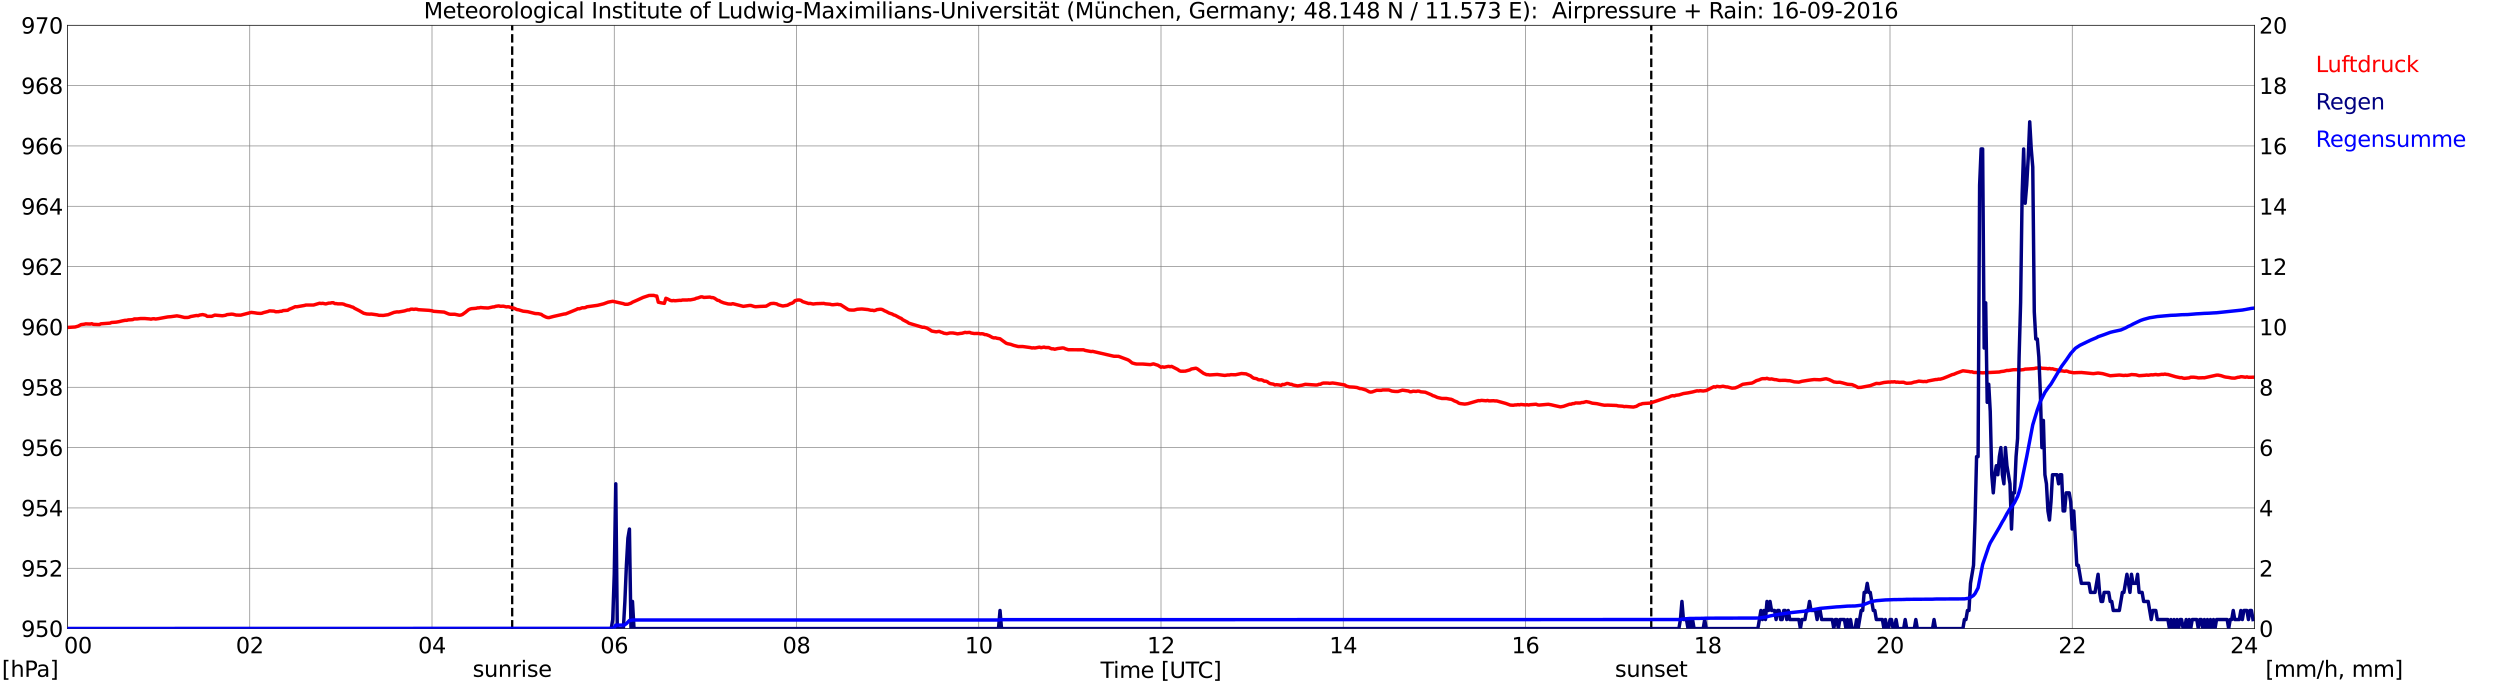 <?xml version="1.0" encoding="utf-8" standalone="no"?>
<!DOCTYPE svg PUBLIC "-//W3C//DTD SVG 1.1//EN"
  "http://www.w3.org/Graphics/SVG/1.1/DTD/svg11.dtd">
<svg xmlns:xlink="http://www.w3.org/1999/xlink" width="1085.4pt" height="296.64pt" viewBox="0 0 1085.4 296.64" xmlns="http://www.w3.org/2000/svg" version="1.1">
 <defs>
  <style type="text/css">*{stroke-linejoin: round; stroke-linecap: butt}</style>
 </defs>
 <g id="figure_1">
  <g id="patch_1">
   <path d="M 0 296.64 
L 1085.4 296.64 
L 1085.4 0 
L 0 0 
z
" style="fill: #ffffff"/>
  </g>
  <g id="axes_1">
   <g id="patch_2">
    <path d="M 29.306 272.909 
L 978.814 272.909 
L 978.814 10.976 
L 29.306 10.976 
z
" style="fill: #ffffff"/>
   </g>
   <g id="patch_3">
    <path d="M 978.814 272.909 
L 978.814 272.909 
L 978.814 10.976 
L 978.814 10.976 
z
" clip-path="url(#p79b427cbcd)" style="fill: #d3d3d3; opacity: 0.25; stroke: #d3d3d3; stroke-linejoin: miter"/>
   </g>
   <g id="matplotlib.axis_1">
    <g id="xtick_1">
     <g id="line2d_1">
      <path d="M 29.306 272.909 
L 29.306 10.976 
" clip-path="url(#p79b427cbcd)" style="fill: none; stroke: #808080; stroke-width: 0.3; stroke-linecap: square"/>
     </g>
     <g id="line2d_2"/>
     <g id="text_1">
      <!--    00 -->
      <g transform="translate(18.733 283.627) scale(0.095 -0.095)">
       <defs>
        <path id="DejaVuSans-20" transform="scale(0.016)"/>
        <path id="DejaVuSans-30" d="M 2034 4250 
Q 1547 4250 1301 3770 
Q 1056 3291 1056 2328 
Q 1056 1369 1301 889 
Q 1547 409 2034 409 
Q 2525 409 2770 889 
Q 3016 1369 3016 2328 
Q 3016 3291 2770 3770 
Q 2525 4250 2034 4250 
z
M 2034 4750 
Q 2819 4750 3233 4129 
Q 3647 3509 3647 2328 
Q 3647 1150 3233 529 
Q 2819 -91 2034 -91 
Q 1250 -91 836 529 
Q 422 1150 422 2328 
Q 422 3509 836 4129 
Q 1250 4750 2034 4750 
z
" transform="scale(0.016)"/>
       </defs>
       <use xlink:href="#DejaVuSans-20"/>
       <use xlink:href="#DejaVuSans-20" transform="translate(31.787 0)"/>
       <use xlink:href="#DejaVuSans-20" transform="translate(63.574 0)"/>
       <use xlink:href="#DejaVuSans-30" transform="translate(95.361 0)"/>
       <use xlink:href="#DejaVuSans-30" transform="translate(158.984 0)"/>
      </g>
     </g>
    </g>
    <g id="xtick_2">
     <g id="line2d_3">
      <path d="M 108.431 272.909 
L 108.431 10.976 
" clip-path="url(#p79b427cbcd)" style="fill: none; stroke: #808080; stroke-width: 0.3; stroke-linecap: square"/>
     </g>
     <g id="line2d_4"/>
     <g id="text_2">
      <!-- 02 -->
      <g transform="translate(102.387 283.627) scale(0.095 -0.095)">
       <defs>
        <path id="DejaVuSans-32" d="M 1228 531 
L 3431 531 
L 3431 0 
L 469 0 
L 469 531 
Q 828 903 1448 1529 
Q 2069 2156 2228 2338 
Q 2531 2678 2651 2914 
Q 2772 3150 2772 3378 
Q 2772 3750 2511 3984 
Q 2250 4219 1831 4219 
Q 1534 4219 1204 4116 
Q 875 4013 500 3803 
L 500 4441 
Q 881 4594 1212 4672 
Q 1544 4750 1819 4750 
Q 2544 4750 2975 4387 
Q 3406 4025 3406 3419 
Q 3406 3131 3298 2873 
Q 3191 2616 2906 2266 
Q 2828 2175 2409 1742 
Q 1991 1309 1228 531 
z
" transform="scale(0.016)"/>
       </defs>
       <use xlink:href="#DejaVuSans-30"/>
       <use xlink:href="#DejaVuSans-32" transform="translate(63.623 0)"/>
      </g>
     </g>
    </g>
    <g id="xtick_3">
     <g id="line2d_5">
      <path d="M 187.557 272.909 
L 187.557 10.976 
" clip-path="url(#p79b427cbcd)" style="fill: none; stroke: #808080; stroke-width: 0.3; stroke-linecap: square"/>
     </g>
     <g id="line2d_6"/>
     <g id="text_3">
      <!-- 04 -->
      <g transform="translate(181.513 283.627) scale(0.095 -0.095)">
       <defs>
        <path id="DejaVuSans-34" d="M 2419 4116 
L 825 1625 
L 2419 1625 
L 2419 4116 
z
M 2253 4666 
L 3047 4666 
L 3047 1625 
L 3713 1625 
L 3713 1100 
L 3047 1100 
L 3047 0 
L 2419 0 
L 2419 1100 
L 313 1100 
L 313 1709 
L 2253 4666 
z
" transform="scale(0.016)"/>
       </defs>
       <use xlink:href="#DejaVuSans-30"/>
       <use xlink:href="#DejaVuSans-34" transform="translate(63.623 0)"/>
      </g>
     </g>
    </g>
    <g id="xtick_4">
     <g id="line2d_7">
      <path d="M 266.683 272.909 
L 266.683 10.976 
" clip-path="url(#p79b427cbcd)" style="fill: none; stroke: #808080; stroke-width: 0.3; stroke-linecap: square"/>
     </g>
     <g id="line2d_8"/>
     <g id="text_4">
      <!-- 06 -->
      <g transform="translate(260.638 283.627) scale(0.095 -0.095)">
       <defs>
        <path id="DejaVuSans-36" d="M 2113 2584 
Q 1688 2584 1439 2293 
Q 1191 2003 1191 1497 
Q 1191 994 1439 701 
Q 1688 409 2113 409 
Q 2538 409 2786 701 
Q 3034 994 3034 1497 
Q 3034 2003 2786 2293 
Q 2538 2584 2113 2584 
z
M 3366 4563 
L 3366 3988 
Q 3128 4100 2886 4159 
Q 2644 4219 2406 4219 
Q 1781 4219 1451 3797 
Q 1122 3375 1075 2522 
Q 1259 2794 1537 2939 
Q 1816 3084 2150 3084 
Q 2853 3084 3261 2657 
Q 3669 2231 3669 1497 
Q 3669 778 3244 343 
Q 2819 -91 2113 -91 
Q 1303 -91 875 529 
Q 447 1150 447 2328 
Q 447 3434 972 4092 
Q 1497 4750 2381 4750 
Q 2619 4750 2861 4703 
Q 3103 4656 3366 4563 
z
" transform="scale(0.016)"/>
       </defs>
       <use xlink:href="#DejaVuSans-30"/>
       <use xlink:href="#DejaVuSans-36" transform="translate(63.623 0)"/>
      </g>
     </g>
    </g>
    <g id="xtick_5">
     <g id="line2d_9">
      <path d="M 345.808 272.909 
L 345.808 10.976 
" clip-path="url(#p79b427cbcd)" style="fill: none; stroke: #808080; stroke-width: 0.3; stroke-linecap: square"/>
     </g>
     <g id="line2d_10"/>
     <g id="text_5">
      <!-- 08 -->
      <g transform="translate(339.764 283.627) scale(0.095 -0.095)">
       <defs>
        <path id="DejaVuSans-38" d="M 2034 2216 
Q 1584 2216 1326 1975 
Q 1069 1734 1069 1313 
Q 1069 891 1326 650 
Q 1584 409 2034 409 
Q 2484 409 2743 651 
Q 3003 894 3003 1313 
Q 3003 1734 2745 1975 
Q 2488 2216 2034 2216 
z
M 1403 2484 
Q 997 2584 770 2862 
Q 544 3141 544 3541 
Q 544 4100 942 4425 
Q 1341 4750 2034 4750 
Q 2731 4750 3128 4425 
Q 3525 4100 3525 3541 
Q 3525 3141 3298 2862 
Q 3072 2584 2669 2484 
Q 3125 2378 3379 2068 
Q 3634 1759 3634 1313 
Q 3634 634 3220 271 
Q 2806 -91 2034 -91 
Q 1263 -91 848 271 
Q 434 634 434 1313 
Q 434 1759 690 2068 
Q 947 2378 1403 2484 
z
M 1172 3481 
Q 1172 3119 1398 2916 
Q 1625 2713 2034 2713 
Q 2441 2713 2670 2916 
Q 2900 3119 2900 3481 
Q 2900 3844 2670 4047 
Q 2441 4250 2034 4250 
Q 1625 4250 1398 4047 
Q 1172 3844 1172 3481 
z
" transform="scale(0.016)"/>
       </defs>
       <use xlink:href="#DejaVuSans-30"/>
       <use xlink:href="#DejaVuSans-38" transform="translate(63.623 0)"/>
      </g>
     </g>
    </g>
    <g id="xtick_6">
     <g id="line2d_11">
      <path d="M 424.934 272.909 
L 424.934 10.976 
" clip-path="url(#p79b427cbcd)" style="fill: none; stroke: #808080; stroke-width: 0.3; stroke-linecap: square"/>
     </g>
     <g id="line2d_12"/>
     <g id="text_6">
      <!-- 10 -->
      <g transform="translate(418.89 283.627) scale(0.095 -0.095)">
       <defs>
        <path id="DejaVuSans-31" d="M 794 531 
L 1825 531 
L 1825 4091 
L 703 3866 
L 703 4441 
L 1819 4666 
L 2450 4666 
L 2450 531 
L 3481 531 
L 3481 0 
L 794 0 
L 794 531 
z
" transform="scale(0.016)"/>
       </defs>
       <use xlink:href="#DejaVuSans-31"/>
       <use xlink:href="#DejaVuSans-30" transform="translate(63.623 0)"/>
      </g>
     </g>
    </g>
    <g id="xtick_7">
     <g id="line2d_13">
      <path d="M 504.06 272.909 
L 504.06 10.976 
" clip-path="url(#p79b427cbcd)" style="fill: none; stroke: #808080; stroke-width: 0.3; stroke-linecap: square"/>
     </g>
     <g id="line2d_14"/>
     <g id="text_7">
      <!-- 12 -->
      <g transform="translate(498.015 283.627) scale(0.095 -0.095)">
       <use xlink:href="#DejaVuSans-31"/>
       <use xlink:href="#DejaVuSans-32" transform="translate(63.623 0)"/>
      </g>
     </g>
    </g>
    <g id="xtick_8">
     <g id="line2d_15">
      <path d="M 583.185 272.909 
L 583.185 10.976 
" clip-path="url(#p79b427cbcd)" style="fill: none; stroke: #808080; stroke-width: 0.3; stroke-linecap: square"/>
     </g>
     <g id="line2d_16"/>
     <g id="text_8">
      <!-- 14 -->
      <g transform="translate(577.141 283.627) scale(0.095 -0.095)">
       <use xlink:href="#DejaVuSans-31"/>
       <use xlink:href="#DejaVuSans-34" transform="translate(63.623 0)"/>
      </g>
     </g>
    </g>
    <g id="xtick_9">
     <g id="line2d_17">
      <path d="M 662.311 272.909 
L 662.311 10.976 
" clip-path="url(#p79b427cbcd)" style="fill: none; stroke: #808080; stroke-width: 0.3; stroke-linecap: square"/>
     </g>
     <g id="line2d_18"/>
     <g id="text_9">
      <!-- 16 -->
      <g transform="translate(656.267 283.627) scale(0.095 -0.095)">
       <use xlink:href="#DejaVuSans-31"/>
       <use xlink:href="#DejaVuSans-36" transform="translate(63.623 0)"/>
      </g>
     </g>
    </g>
    <g id="xtick_10">
     <g id="line2d_19">
      <path d="M 741.437 272.909 
L 741.437 10.976 
" clip-path="url(#p79b427cbcd)" style="fill: none; stroke: #808080; stroke-width: 0.3; stroke-linecap: square"/>
     </g>
     <g id="line2d_20"/>
     <g id="text_10">
      <!-- 18 -->
      <g transform="translate(735.392 283.627) scale(0.095 -0.095)">
       <use xlink:href="#DejaVuSans-31"/>
       <use xlink:href="#DejaVuSans-38" transform="translate(63.623 0)"/>
      </g>
     </g>
    </g>
    <g id="xtick_11">
     <g id="line2d_21">
      <path d="M 820.562 272.909 
L 820.562 10.976 
" clip-path="url(#p79b427cbcd)" style="fill: none; stroke: #808080; stroke-width: 0.3; stroke-linecap: square"/>
     </g>
     <g id="line2d_22"/>
     <g id="text_11">
      <!-- 20 -->
      <g transform="translate(814.518 283.627) scale(0.095 -0.095)">
       <use xlink:href="#DejaVuSans-32"/>
       <use xlink:href="#DejaVuSans-30" transform="translate(63.623 0)"/>
      </g>
     </g>
    </g>
    <g id="xtick_12">
     <g id="line2d_23">
      <path d="M 899.688 272.909 
L 899.688 10.976 
" clip-path="url(#p79b427cbcd)" style="fill: none; stroke: #808080; stroke-width: 0.3; stroke-linecap: square"/>
     </g>
     <g id="line2d_24"/>
     <g id="text_12">
      <!-- 22 -->
      <g transform="translate(893.644 283.627) scale(0.095 -0.095)">
       <use xlink:href="#DejaVuSans-32"/>
       <use xlink:href="#DejaVuSans-32" transform="translate(63.623 0)"/>
      </g>
     </g>
    </g>
    <g id="xtick_13">
     <g id="line2d_25">
      <path d="M 978.814 272.909 
L 978.814 10.976 
" clip-path="url(#p79b427cbcd)" style="fill: none; stroke: #808080; stroke-width: 0.3; stroke-linecap: square"/>
     </g>
     <g id="line2d_26"/>
     <g id="text_13">
      <!-- 24    -->
      <g transform="translate(968.241 283.627) scale(0.095 -0.095)">
       <use xlink:href="#DejaVuSans-32"/>
       <use xlink:href="#DejaVuSans-34" transform="translate(63.623 0)"/>
       <use xlink:href="#DejaVuSans-20" transform="translate(127.246 0)"/>
       <use xlink:href="#DejaVuSans-20" transform="translate(159.033 0)"/>
       <use xlink:href="#DejaVuSans-20" transform="translate(190.82 0)"/>
      </g>
     </g>
    </g>
    <g id="text_14">
     <!-- Time [UTC] -->
     <g transform="translate(477.806 294.322) scale(0.095 -0.095)">
      <defs>
       <path id="DejaVuSans-54" d="M -19 4666 
L 3928 4666 
L 3928 4134 
L 2272 4134 
L 2272 0 
L 1638 0 
L 1638 4134 
L -19 4134 
L -19 4666 
z
" transform="scale(0.016)"/>
       <path id="DejaVuSans-69" d="M 603 3500 
L 1178 3500 
L 1178 0 
L 603 0 
L 603 3500 
z
M 603 4863 
L 1178 4863 
L 1178 4134 
L 603 4134 
L 603 4863 
z
" transform="scale(0.016)"/>
       <path id="DejaVuSans-6d" d="M 3328 2828 
Q 3544 3216 3844 3400 
Q 4144 3584 4550 3584 
Q 5097 3584 5394 3201 
Q 5691 2819 5691 2113 
L 5691 0 
L 5113 0 
L 5113 2094 
Q 5113 2597 4934 2840 
Q 4756 3084 4391 3084 
Q 3944 3084 3684 2787 
Q 3425 2491 3425 1978 
L 3425 0 
L 2847 0 
L 2847 2094 
Q 2847 2600 2669 2842 
Q 2491 3084 2119 3084 
Q 1678 3084 1418 2786 
Q 1159 2488 1159 1978 
L 1159 0 
L 581 0 
L 581 3500 
L 1159 3500 
L 1159 2956 
Q 1356 3278 1631 3431 
Q 1906 3584 2284 3584 
Q 2666 3584 2933 3390 
Q 3200 3197 3328 2828 
z
" transform="scale(0.016)"/>
       <path id="DejaVuSans-65" d="M 3597 1894 
L 3597 1613 
L 953 1613 
Q 991 1019 1311 708 
Q 1631 397 2203 397 
Q 2534 397 2845 478 
Q 3156 559 3463 722 
L 3463 178 
Q 3153 47 2828 -22 
Q 2503 -91 2169 -91 
Q 1331 -91 842 396 
Q 353 884 353 1716 
Q 353 2575 817 3079 
Q 1281 3584 2069 3584 
Q 2775 3584 3186 3129 
Q 3597 2675 3597 1894 
z
M 3022 2063 
Q 3016 2534 2758 2815 
Q 2500 3097 2075 3097 
Q 1594 3097 1305 2825 
Q 1016 2553 972 2059 
L 3022 2063 
z
" transform="scale(0.016)"/>
       <path id="DejaVuSans-5b" d="M 550 4863 
L 1875 4863 
L 1875 4416 
L 1125 4416 
L 1125 -397 
L 1875 -397 
L 1875 -844 
L 550 -844 
L 550 4863 
z
" transform="scale(0.016)"/>
       <path id="DejaVuSans-55" d="M 556 4666 
L 1191 4666 
L 1191 1831 
Q 1191 1081 1462 751 
Q 1734 422 2344 422 
Q 2950 422 3222 751 
Q 3494 1081 3494 1831 
L 3494 4666 
L 4128 4666 
L 4128 1753 
Q 4128 841 3676 375 
Q 3225 -91 2344 -91 
Q 1459 -91 1007 375 
Q 556 841 556 1753 
L 556 4666 
z
" transform="scale(0.016)"/>
       <path id="DejaVuSans-43" d="M 4122 4306 
L 4122 3641 
Q 3803 3938 3442 4084 
Q 3081 4231 2675 4231 
Q 1875 4231 1450 3742 
Q 1025 3253 1025 2328 
Q 1025 1406 1450 917 
Q 1875 428 2675 428 
Q 3081 428 3442 575 
Q 3803 722 4122 1019 
L 4122 359 
Q 3791 134 3420 21 
Q 3050 -91 2638 -91 
Q 1578 -91 968 557 
Q 359 1206 359 2328 
Q 359 3453 968 4101 
Q 1578 4750 2638 4750 
Q 3056 4750 3426 4639 
Q 3797 4528 4122 4306 
z
" transform="scale(0.016)"/>
       <path id="DejaVuSans-5d" d="M 1947 4863 
L 1947 -844 
L 622 -844 
L 622 -397 
L 1369 -397 
L 1369 4416 
L 622 4416 
L 622 4863 
L 1947 4863 
z
" transform="scale(0.016)"/>
      </defs>
      <use xlink:href="#DejaVuSans-54"/>
      <use xlink:href="#DejaVuSans-69" transform="translate(57.959 0)"/>
      <use xlink:href="#DejaVuSans-6d" transform="translate(85.742 0)"/>
      <use xlink:href="#DejaVuSans-65" transform="translate(183.154 0)"/>
      <use xlink:href="#DejaVuSans-20" transform="translate(244.678 0)"/>
      <use xlink:href="#DejaVuSans-5b" transform="translate(276.465 0)"/>
      <use xlink:href="#DejaVuSans-55" transform="translate(315.479 0)"/>
      <use xlink:href="#DejaVuSans-54" transform="translate(388.672 0)"/>
      <use xlink:href="#DejaVuSans-43" transform="translate(443.881 0)"/>
      <use xlink:href="#DejaVuSans-5d" transform="translate(513.705 0)"/>
     </g>
    </g>
   </g>
   <g id="matplotlib.axis_2">
    <g id="ytick_1">
     <g id="line2d_27">
      <path d="M 29.306 272.909 
L 978.814 272.909 
" clip-path="url(#p79b427cbcd)" style="fill: none; stroke: #808080; stroke-width: 0.3; stroke-linecap: square"/>
     </g>
     <g id="line2d_28"/>
     <g id="text_15">
      <!-- 950 -->
      <g transform="translate(9.173 276.518) scale(0.095 -0.095)">
       <defs>
        <path id="DejaVuSans-39" d="M 703 97 
L 703 672 
Q 941 559 1184 500 
Q 1428 441 1663 441 
Q 2288 441 2617 861 
Q 2947 1281 2994 2138 
Q 2813 1869 2534 1725 
Q 2256 1581 1919 1581 
Q 1219 1581 811 2004 
Q 403 2428 403 3163 
Q 403 3881 828 4315 
Q 1253 4750 1959 4750 
Q 2769 4750 3195 4129 
Q 3622 3509 3622 2328 
Q 3622 1225 3098 567 
Q 2575 -91 1691 -91 
Q 1453 -91 1209 -44 
Q 966 3 703 97 
z
M 1959 2075 
Q 2384 2075 2632 2365 
Q 2881 2656 2881 3163 
Q 2881 3666 2632 3958 
Q 2384 4250 1959 4250 
Q 1534 4250 1286 3958 
Q 1038 3666 1038 3163 
Q 1038 2656 1286 2365 
Q 1534 2075 1959 2075 
z
" transform="scale(0.016)"/>
        <path id="DejaVuSans-35" d="M 691 4666 
L 3169 4666 
L 3169 4134 
L 1269 4134 
L 1269 2991 
Q 1406 3038 1543 3061 
Q 1681 3084 1819 3084 
Q 2600 3084 3056 2656 
Q 3513 2228 3513 1497 
Q 3513 744 3044 326 
Q 2575 -91 1722 -91 
Q 1428 -91 1123 -41 
Q 819 9 494 109 
L 494 744 
Q 775 591 1075 516 
Q 1375 441 1709 441 
Q 2250 441 2565 725 
Q 2881 1009 2881 1497 
Q 2881 1984 2565 2268 
Q 2250 2553 1709 2553 
Q 1456 2553 1204 2497 
Q 953 2441 691 2322 
L 691 4666 
z
" transform="scale(0.016)"/>
       </defs>
       <use xlink:href="#DejaVuSans-39"/>
       <use xlink:href="#DejaVuSans-35" transform="translate(63.623 0)"/>
       <use xlink:href="#DejaVuSans-30" transform="translate(127.246 0)"/>
      </g>
     </g>
    </g>
    <g id="ytick_2">
     <g id="line2d_29">
      <path d="M 29.306 246.715 
L 978.814 246.715 
" clip-path="url(#p79b427cbcd)" style="fill: none; stroke: #808080; stroke-width: 0.3; stroke-linecap: square"/>
     </g>
     <g id="line2d_30"/>
     <g id="text_16">
      <!-- 952 -->
      <g transform="translate(9.173 250.325) scale(0.095 -0.095)">
       <use xlink:href="#DejaVuSans-39"/>
       <use xlink:href="#DejaVuSans-35" transform="translate(63.623 0)"/>
       <use xlink:href="#DejaVuSans-32" transform="translate(127.246 0)"/>
      </g>
     </g>
    </g>
    <g id="ytick_3">
     <g id="line2d_31">
      <path d="M 29.306 220.522 
L 978.814 220.522 
" clip-path="url(#p79b427cbcd)" style="fill: none; stroke: #808080; stroke-width: 0.3; stroke-linecap: square"/>
     </g>
     <g id="line2d_32"/>
     <g id="text_17">
      <!-- 954 -->
      <g transform="translate(9.173 224.131) scale(0.095 -0.095)">
       <use xlink:href="#DejaVuSans-39"/>
       <use xlink:href="#DejaVuSans-35" transform="translate(63.623 0)"/>
       <use xlink:href="#DejaVuSans-34" transform="translate(127.246 0)"/>
      </g>
     </g>
    </g>
    <g id="ytick_4">
     <g id="line2d_33">
      <path d="M 29.306 194.329 
L 978.814 194.329 
" clip-path="url(#p79b427cbcd)" style="fill: none; stroke: #808080; stroke-width: 0.3; stroke-linecap: square"/>
     </g>
     <g id="line2d_34"/>
     <g id="text_18">
      <!-- 956 -->
      <g transform="translate(9.173 197.938) scale(0.095 -0.095)">
       <use xlink:href="#DejaVuSans-39"/>
       <use xlink:href="#DejaVuSans-35" transform="translate(63.623 0)"/>
       <use xlink:href="#DejaVuSans-36" transform="translate(127.246 0)"/>
      </g>
     </g>
    </g>
    <g id="ytick_5">
     <g id="line2d_35">
      <path d="M 29.306 168.136 
L 978.814 168.136 
" clip-path="url(#p79b427cbcd)" style="fill: none; stroke: #808080; stroke-width: 0.3; stroke-linecap: square"/>
     </g>
     <g id="line2d_36"/>
     <g id="text_19">
      <!-- 958 -->
      <g transform="translate(9.173 171.745) scale(0.095 -0.095)">
       <use xlink:href="#DejaVuSans-39"/>
       <use xlink:href="#DejaVuSans-35" transform="translate(63.623 0)"/>
       <use xlink:href="#DejaVuSans-38" transform="translate(127.246 0)"/>
      </g>
     </g>
    </g>
    <g id="ytick_6">
     <g id="line2d_37">
      <path d="M 29.306 141.942 
L 978.814 141.942 
" clip-path="url(#p79b427cbcd)" style="fill: none; stroke: #808080; stroke-width: 0.3; stroke-linecap: square"/>
     </g>
     <g id="line2d_38"/>
     <g id="text_20">
      <!-- 960 -->
      <g transform="translate(9.173 145.551) scale(0.095 -0.095)">
       <use xlink:href="#DejaVuSans-39"/>
       <use xlink:href="#DejaVuSans-36" transform="translate(63.623 0)"/>
       <use xlink:href="#DejaVuSans-30" transform="translate(127.246 0)"/>
      </g>
     </g>
    </g>
    <g id="ytick_7">
     <g id="line2d_39">
      <path d="M 29.306 115.749 
L 978.814 115.749 
" clip-path="url(#p79b427cbcd)" style="fill: none; stroke: #808080; stroke-width: 0.3; stroke-linecap: square"/>
     </g>
     <g id="line2d_40"/>
     <g id="text_21">
      <!-- 962 -->
      <g transform="translate(9.173 119.358) scale(0.095 -0.095)">
       <use xlink:href="#DejaVuSans-39"/>
       <use xlink:href="#DejaVuSans-36" transform="translate(63.623 0)"/>
       <use xlink:href="#DejaVuSans-32" transform="translate(127.246 0)"/>
      </g>
     </g>
    </g>
    <g id="ytick_8">
     <g id="line2d_41">
      <path d="M 29.306 89.556 
L 978.814 89.556 
" clip-path="url(#p79b427cbcd)" style="fill: none; stroke: #808080; stroke-width: 0.3; stroke-linecap: square"/>
     </g>
     <g id="line2d_42"/>
     <g id="text_22">
      <!-- 964 -->
      <g transform="translate(9.173 93.165) scale(0.095 -0.095)">
       <use xlink:href="#DejaVuSans-39"/>
       <use xlink:href="#DejaVuSans-36" transform="translate(63.623 0)"/>
       <use xlink:href="#DejaVuSans-34" transform="translate(127.246 0)"/>
      </g>
     </g>
    </g>
    <g id="ytick_9">
     <g id="line2d_43">
      <path d="M 29.306 63.362 
L 978.814 63.362 
" clip-path="url(#p79b427cbcd)" style="fill: none; stroke: #808080; stroke-width: 0.3; stroke-linecap: square"/>
     </g>
     <g id="line2d_44"/>
     <g id="text_23">
      <!-- 966 -->
      <g transform="translate(9.173 66.972) scale(0.095 -0.095)">
       <use xlink:href="#DejaVuSans-39"/>
       <use xlink:href="#DejaVuSans-36" transform="translate(63.623 0)"/>
       <use xlink:href="#DejaVuSans-36" transform="translate(127.246 0)"/>
      </g>
     </g>
    </g>
    <g id="ytick_10">
     <g id="line2d_45">
      <path d="M 29.306 37.169 
L 978.814 37.169 
" clip-path="url(#p79b427cbcd)" style="fill: none; stroke: #808080; stroke-width: 0.3; stroke-linecap: square"/>
     </g>
     <g id="line2d_46"/>
     <g id="text_24">
      <!-- 968 -->
      <g transform="translate(9.173 40.778) scale(0.095 -0.095)">
       <use xlink:href="#DejaVuSans-39"/>
       <use xlink:href="#DejaVuSans-36" transform="translate(63.623 0)"/>
       <use xlink:href="#DejaVuSans-38" transform="translate(127.246 0)"/>
      </g>
     </g>
    </g>
    <g id="ytick_11">
     <g id="line2d_47">
      <path d="M 29.306 10.976 
L 978.814 10.976 
" clip-path="url(#p79b427cbcd)" style="fill: none; stroke: #808080; stroke-width: 0.3; stroke-linecap: square"/>
     </g>
     <g id="line2d_48"/>
     <g id="text_25">
      <!-- 970 -->
      <g transform="translate(9.173 14.585) scale(0.095 -0.095)">
       <defs>
        <path id="DejaVuSans-37" d="M 525 4666 
L 3525 4666 
L 3525 4397 
L 1831 0 
L 1172 0 
L 2766 4134 
L 525 4134 
L 525 4666 
z
" transform="scale(0.016)"/>
       </defs>
       <use xlink:href="#DejaVuSans-39"/>
       <use xlink:href="#DejaVuSans-37" transform="translate(63.623 0)"/>
       <use xlink:href="#DejaVuSans-30" transform="translate(127.246 0)"/>
      </g>
     </g>
    </g>
   </g>
   <g id="line2d_49">
    <path d="M 222.372 272.909 
L 222.372 10.976 
" clip-path="url(#p79b427cbcd)" style="fill: none; stroke-dasharray: 3.7,1.6; stroke-dashoffset: 0; stroke: #000000"/>
   </g>
   <g id="line2d_50">
    <path d="M 716.908 272.909 
L 716.908 10.976 
" clip-path="url(#p79b427cbcd)" style="fill: none; stroke-dasharray: 3.7,1.6; stroke-dashoffset: 0; stroke: #000000"/>
   </g>
   <g id="line2d_51">
    <path d="M 29.306 142.161 
L 32.603 141.968 
L 33.921 141.602 
L 35.24 140.921 
L 36.559 140.764 
L 37.218 140.606 
L 39.197 140.685 
L 39.856 140.528 
L 40.515 140.816 
L 43.153 140.921 
L 43.812 140.58 
L 47.768 140.292 
L 48.428 140.004 
L 50.406 139.873 
L 51.725 139.637 
L 53.043 139.323 
L 54.362 139.061 
L 55.022 139.087 
L 55.681 138.878 
L 57 138.825 
L 57.659 138.747 
L 58.319 138.459 
L 59.637 138.459 
L 60.956 138.301 
L 62.934 138.301 
L 64.912 138.459 
L 65.572 138.563 
L 66.231 138.406 
L 66.89 138.38 
L 67.55 138.511 
L 68.869 138.328 
L 72.825 137.594 
L 74.144 137.489 
L 76.122 137.227 
L 76.781 137.123 
L 78.1 137.358 
L 80.078 137.83 
L 81.397 137.83 
L 82.056 137.725 
L 82.716 137.437 
L 85.353 136.966 
L 86.013 137.07 
L 86.672 136.782 
L 87.991 136.573 
L 89.309 136.887 
L 89.969 137.358 
L 91.947 137.332 
L 93.266 136.808 
L 96.563 137.096 
L 97.881 136.887 
L 98.541 136.599 
L 100.519 136.389 
L 101.178 136.442 
L 102.497 136.782 
L 104.475 136.835 
L 109.091 135.63 
L 110.41 135.787 
L 111.728 135.996 
L 113.047 136.075 
L 113.707 135.996 
L 114.366 135.734 
L 116.344 135.237 
L 117.003 134.975 
L 118.982 135.08 
L 119.641 135.342 
L 120.96 135.315 
L 121.619 135.158 
L 122.278 135.132 
L 122.938 134.844 
L 124.257 134.765 
L 124.916 134.713 
L 125.575 134.268 
L 126.894 133.744 
L 128.213 133.141 
L 128.872 133.194 
L 132.169 132.617 
L 132.829 132.434 
L 136.125 132.434 
L 138.763 131.648 
L 139.422 131.779 
L 140.082 131.674 
L 141.4 131.963 
L 142.719 131.596 
L 143.379 131.596 
L 144.038 131.439 
L 144.697 131.413 
L 145.357 131.805 
L 146.016 131.805 
L 146.676 131.936 
L 148.654 131.936 
L 149.313 132.094 
L 149.972 132.408 
L 151.951 132.932 
L 152.61 133.22 
L 153.269 133.377 
L 153.929 133.849 
L 155.907 134.844 
L 157.885 135.996 
L 159.204 136.311 
L 160.523 136.389 
L 161.182 136.337 
L 163.819 136.704 
L 164.479 136.887 
L 166.457 136.939 
L 167.776 136.73 
L 168.435 136.651 
L 171.073 135.63 
L 172.391 135.394 
L 173.051 135.446 
L 175.029 135.106 
L 175.688 134.975 
L 177.007 134.556 
L 177.666 134.582 
L 178.326 134.241 
L 178.985 134.215 
L 179.645 134.32 
L 180.304 134.215 
L 180.963 134.241 
L 181.623 134.451 
L 186.238 134.739 
L 187.557 134.922 
L 188.217 135.158 
L 192.832 135.499 
L 194.81 136.311 
L 195.47 136.442 
L 197.448 136.442 
L 199.426 136.861 
L 200.085 136.782 
L 200.745 136.546 
L 202.063 135.603 
L 203.382 134.503 
L 204.042 134.189 
L 204.701 134.006 
L 206.679 133.849 
L 207.339 133.665 
L 207.998 133.665 
L 208.657 133.508 
L 209.976 133.639 
L 211.954 133.718 
L 213.932 133.272 
L 214.592 133.22 
L 215.251 132.984 
L 216.57 132.801 
L 217.229 132.984 
L 218.548 132.932 
L 219.867 133.246 
L 220.526 133.167 
L 221.186 133.272 
L 221.845 133.56 
L 223.164 133.796 
L 224.482 134.425 
L 225.142 134.503 
L 227.12 135.106 
L 229.098 135.315 
L 232.395 136.127 
L 233.714 136.18 
L 235.033 136.494 
L 235.692 136.992 
L 237.011 137.647 
L 237.67 137.856 
L 238.329 137.908 
L 240.308 137.385 
L 244.923 136.337 
L 245.583 136.284 
L 250.198 134.399 
L 250.858 134.032 
L 251.517 134.084 
L 252.836 133.613 
L 253.495 133.639 
L 254.155 133.534 
L 254.814 133.194 
L 259.43 132.565 
L 262.067 131.91 
L 264.045 131.177 
L 266.023 130.81 
L 270.639 131.832 
L 271.298 132.094 
L 272.617 132.094 
L 273.936 131.622 
L 274.595 131.203 
L 276.573 130.339 
L 279.211 129.134 
L 281.849 128.269 
L 283.827 128.243 
L 284.486 128.453 
L 285.145 128.531 
L 285.805 131.203 
L 287.124 131.491 
L 288.442 131.701 
L 289.102 129.5 
L 289.761 129.762 
L 291.08 130.443 
L 291.739 130.574 
L 292.399 130.47 
L 293.058 130.574 
L 295.036 130.391 
L 295.696 130.417 
L 296.355 130.234 
L 298.333 130.26 
L 298.992 130.155 
L 299.652 130.208 
L 301.63 129.815 
L 302.289 129.5 
L 302.949 129.369 
L 304.267 128.898 
L 304.927 128.898 
L 305.586 129.134 
L 308.224 128.977 
L 308.883 129.212 
L 309.543 129.212 
L 310.202 129.474 
L 311.521 130.365 
L 312.18 130.47 
L 312.839 130.941 
L 314.158 131.465 
L 316.136 131.963 
L 317.455 132.041 
L 318.114 131.832 
L 322.73 133.01 
L 325.368 132.617 
L 326.027 132.617 
L 327.346 133.037 
L 328.005 133.167 
L 329.983 133.037 
L 332.621 132.932 
L 334.599 131.805 
L 335.918 131.701 
L 337.236 131.936 
L 337.896 132.329 
L 339.215 132.696 
L 339.874 132.853 
L 341.852 132.539 
L 343.171 131.832 
L 343.83 131.648 
L 344.49 131.255 
L 345.149 130.522 
L 346.468 130.234 
L 347.127 130.26 
L 347.787 130.443 
L 348.446 130.941 
L 351.083 131.779 
L 351.743 131.727 
L 353.062 131.989 
L 354.38 131.832 
L 357.677 131.727 
L 358.337 131.91 
L 359.655 132.015 
L 360.315 132.067 
L 360.974 132.251 
L 361.634 132.303 
L 363.612 132.094 
L 364.271 132.251 
L 364.93 132.277 
L 368.227 134.399 
L 368.887 134.582 
L 370.206 134.634 
L 370.865 134.608 
L 372.184 134.268 
L 374.162 134.137 
L 376.799 134.399 
L 378.118 134.713 
L 378.777 134.687 
L 379.437 134.87 
L 380.096 134.713 
L 380.756 134.425 
L 382.074 134.268 
L 382.734 134.294 
L 383.393 134.556 
L 384.053 134.949 
L 384.712 135.211 
L 386.031 135.918 
L 387.349 136.337 
L 388.009 136.73 
L 388.668 136.913 
L 390.646 137.987 
L 391.306 138.249 
L 391.965 138.825 
L 393.943 139.847 
L 394.603 140.318 
L 396.581 140.921 
L 400.537 142.099 
L 401.196 142.073 
L 402.515 142.466 
L 403.834 143.252 
L 404.493 143.723 
L 405.812 143.959 
L 406.471 144.064 
L 407.79 143.854 
L 408.45 144.169 
L 409.109 144.352 
L 409.768 144.666 
L 411.087 144.876 
L 412.406 144.562 
L 413.725 144.562 
L 415.043 144.797 
L 415.703 144.954 
L 417.022 144.745 
L 417.681 144.693 
L 419 144.3 
L 419.659 144.404 
L 420.978 144.3 
L 421.637 144.588 
L 422.956 144.797 
L 424.934 144.771 
L 425.593 144.954 
L 426.253 144.876 
L 426.912 144.981 
L 427.572 145.269 
L 428.231 145.295 
L 429.55 145.793 
L 430.869 146.526 
L 431.528 146.709 
L 432.187 146.657 
L 432.847 146.867 
L 434.165 147.076 
L 436.803 148.988 
L 437.462 149.224 
L 438.781 149.486 
L 440.1 149.957 
L 442.078 150.455 
L 444.056 150.455 
L 447.353 150.9 
L 448.012 151.084 
L 448.672 151.005 
L 449.331 151.084 
L 451.309 150.717 
L 451.969 150.953 
L 453.287 150.691 
L 453.947 150.9 
L 455.266 150.874 
L 456.584 151.45 
L 457.244 151.424 
L 457.903 151.634 
L 459.222 151.319 
L 460.541 151.162 
L 461.2 151.058 
L 461.859 151.11 
L 462.519 151.424 
L 463.838 151.843 
L 470.431 151.87 
L 471.091 152.131 
L 473.728 152.629 
L 474.388 152.551 
L 483.619 154.672 
L 485.597 154.698 
L 489.553 156.165 
L 490.213 156.506 
L 491.532 157.58 
L 492.85 157.946 
L 493.51 158.051 
L 496.147 158.051 
L 499.444 158.313 
L 500.763 157.973 
L 502.741 158.601 
L 504.06 159.439 
L 504.719 159.256 
L 505.379 159.439 
L 507.357 159.046 
L 508.016 159.23 
L 508.675 159.073 
L 511.313 160.409 
L 511.972 160.906 
L 512.632 161.168 
L 514.61 161.142 
L 516.588 160.592 
L 517.247 160.199 
L 519.226 159.858 
L 519.885 160.173 
L 522.522 162.085 
L 523.841 162.661 
L 524.501 162.661 
L 525.16 162.792 
L 528.457 162.583 
L 531.754 163.002 
L 533.073 162.792 
L 533.732 162.818 
L 534.391 162.661 
L 536.369 162.714 
L 539.007 162.163 
L 540.985 162.321 
L 542.963 163.185 
L 543.623 163.761 
L 544.282 164.18 
L 545.601 164.416 
L 546.26 164.835 
L 546.919 164.94 
L 547.579 164.888 
L 548.238 165.097 
L 548.898 165.516 
L 549.557 165.49 
L 550.216 165.726 
L 550.876 166.25 
L 551.535 166.564 
L 552.854 166.774 
L 553.513 167.14 
L 554.173 167.009 
L 555.491 167.166 
L 556.151 167.376 
L 556.81 166.904 
L 557.47 166.983 
L 558.788 166.459 
L 559.448 166.564 
L 560.107 166.826 
L 560.766 166.852 
L 561.426 167.166 
L 563.404 167.559 
L 565.382 167.219 
L 566.701 166.852 
L 571.317 167.166 
L 571.976 167.114 
L 572.635 166.852 
L 573.295 166.826 
L 573.954 166.459 
L 574.613 166.302 
L 576.592 166.328 
L 577.251 166.433 
L 578.57 166.276 
L 579.889 166.459 
L 583.845 167.14 
L 584.504 167.612 
L 585.823 167.978 
L 587.801 168.083 
L 589.12 168.24 
L 590.439 168.712 
L 591.098 168.738 
L 593.076 169.34 
L 594.395 170.074 
L 595.054 170.231 
L 595.714 170.152 
L 597.692 169.445 
L 599.67 169.471 
L 600.329 169.288 
L 602.967 169.288 
L 604.286 169.786 
L 605.604 169.943 
L 606.923 169.969 
L 608.901 169.393 
L 611.539 169.76 
L 612.198 170.1 
L 612.858 170.048 
L 613.517 169.838 
L 614.836 169.943 
L 615.495 169.786 
L 616.154 169.838 
L 616.814 170.1 
L 618.792 170.283 
L 621.429 171.384 
L 622.089 171.776 
L 622.748 171.96 
L 624.067 172.562 
L 626.045 173.008 
L 628.023 173.008 
L 629.342 173.269 
L 630.001 173.348 
L 630.661 173.61 
L 631.32 174.003 
L 632.639 174.527 
L 633.298 174.998 
L 633.958 175.208 
L 635.936 175.443 
L 637.255 175.26 
L 641.87 173.924 
L 642.53 173.977 
L 643.189 173.82 
L 645.167 174.003 
L 645.827 173.846 
L 646.486 174.055 
L 648.464 173.977 
L 649.123 174.081 
L 649.783 174.055 
L 651.102 174.422 
L 653.739 175.155 
L 655.717 175.863 
L 657.036 175.941 
L 657.695 175.81 
L 658.355 175.81 
L 659.014 175.679 
L 659.674 175.784 
L 660.333 175.601 
L 662.311 175.81 
L 662.97 175.679 
L 663.63 175.863 
L 664.289 175.705 
L 666.927 175.496 
L 667.586 175.784 
L 668.246 175.863 
L 672.202 175.522 
L 673.521 175.758 
L 674.839 176.072 
L 677.477 176.648 
L 678.796 176.413 
L 681.433 175.496 
L 682.092 175.496 
L 682.752 175.234 
L 683.411 175.208 
L 684.071 174.946 
L 686.049 174.972 
L 686.708 174.762 
L 687.368 174.736 
L 688.686 174.37 
L 690.005 174.631 
L 691.324 175.051 
L 693.302 175.26 
L 695.28 175.705 
L 696.599 175.941 
L 697.918 175.889 
L 701.874 176.046 
L 702.533 176.229 
L 704.511 176.36 
L 705.171 176.544 
L 705.83 176.465 
L 709.127 176.727 
L 710.446 176.413 
L 711.765 175.627 
L 712.424 175.496 
L 713.083 175.234 
L 714.402 175.129 
L 716.38 175.024 
L 722.974 172.824 
L 723.633 172.588 
L 724.293 172.484 
L 725.612 171.907 
L 726.271 171.776 
L 726.93 171.907 
L 727.59 171.619 
L 728.909 171.462 
L 730.887 170.86 
L 732.865 170.572 
L 734.843 170.179 
L 736.162 169.838 
L 736.821 169.681 
L 737.48 169.76 
L 738.14 169.629 
L 739.459 169.76 
L 740.777 169.55 
L 744.074 167.9 
L 744.734 168.083 
L 745.393 167.743 
L 746.712 167.926 
L 748.031 167.69 
L 749.349 167.978 
L 750.009 168.005 
L 751.987 168.528 
L 753.306 168.424 
L 754.624 167.926 
L 756.602 166.852 
L 758.581 166.564 
L 759.899 166.407 
L 760.559 166.328 
L 761.218 166.04 
L 762.537 165.28 
L 763.856 164.888 
L 764.515 164.573 
L 765.174 164.39 
L 766.493 164.416 
L 767.153 164.233 
L 767.812 164.495 
L 768.471 164.599 
L 769.131 164.495 
L 770.449 164.809 
L 771.109 164.835 
L 772.428 165.15 
L 775.065 165.123 
L 776.384 165.28 
L 777.043 165.28 
L 779.021 165.778 
L 781 165.909 
L 782.318 165.542 
L 784.956 165.123 
L 786.275 164.94 
L 787.593 164.783 
L 788.912 164.835 
L 790.231 164.888 
L 792.209 164.521 
L 792.868 164.442 
L 794.187 164.835 
L 795.506 165.464 
L 796.165 165.804 
L 797.484 165.988 
L 798.803 165.962 
L 800.122 166.276 
L 802.1 166.826 
L 804.078 166.983 
L 805.397 167.533 
L 806.715 168.24 
L 808.034 168.162 
L 811.99 167.428 
L 814.628 166.459 
L 815.947 166.538 
L 817.925 166.066 
L 819.903 165.857 
L 820.562 165.909 
L 821.222 165.778 
L 821.881 165.831 
L 822.541 165.726 
L 823.2 165.935 
L 823.859 165.883 
L 824.519 165.988 
L 826.497 165.962 
L 827.156 166.25 
L 827.816 166.407 
L 829.794 166.302 
L 831.112 165.883 
L 831.772 165.804 
L 833.091 165.464 
L 835.069 165.673 
L 835.728 165.595 
L 836.388 165.7 
L 837.047 165.411 
L 840.344 164.783 
L 841.003 164.757 
L 841.663 164.599 
L 842.322 164.626 
L 843.641 164.259 
L 845.619 163.473 
L 847.597 162.635 
L 848.256 162.504 
L 849.575 161.928 
L 852.213 160.985 
L 854.85 161.299 
L 855.51 161.456 
L 856.169 161.404 
L 856.828 161.692 
L 858.806 161.744 
L 860.785 161.875 
L 868.038 161.509 
L 868.697 161.325 
L 870.016 161.168 
L 871.335 160.828 
L 871.994 160.854 
L 873.972 160.539 
L 875.291 160.487 
L 876.61 160.539 
L 877.269 160.618 
L 878.588 160.461 
L 879.247 160.251 
L 880.566 160.199 
L 883.204 160.016 
L 883.863 159.832 
L 885.841 159.675 
L 886.5 159.885 
L 888.479 159.989 
L 889.138 160.12 
L 889.797 159.963 
L 890.457 160.173 
L 891.116 160.094 
L 891.775 160.33 
L 893.094 160.592 
L 894.413 161.063 
L 895.072 160.985 
L 896.391 161.221 
L 897.051 161.063 
L 897.71 161.221 
L 898.369 161.509 
L 899.688 161.718 
L 900.347 161.849 
L 901.666 161.771 
L 903.644 161.718 
L 908.26 162.163 
L 908.919 162.216 
L 910.898 161.954 
L 912.876 162.216 
L 915.513 162.949 
L 916.173 163.133 
L 920.129 162.818 
L 922.107 163.028 
L 922.766 162.923 
L 923.426 163.002 
L 924.745 162.792 
L 925.404 162.609 
L 927.382 162.74 
L 928.701 163.106 
L 931.338 162.923 
L 931.998 162.818 
L 932.657 162.923 
L 933.976 162.714 
L 934.635 162.766 
L 935.954 162.583 
L 936.613 162.714 
L 937.273 162.714 
L 938.592 162.504 
L 939.251 162.556 
L 939.91 162.399 
L 940.57 162.556 
L 941.229 162.583 
L 944.526 163.552 
L 946.504 163.971 
L 947.163 163.945 
L 947.823 164.18 
L 948.482 164.259 
L 950.46 164.049 
L 951.12 163.761 
L 952.438 163.761 
L 953.757 163.918 
L 954.417 164.076 
L 956.395 163.997 
L 957.054 164.023 
L 962.329 162.871 
L 962.989 162.845 
L 964.307 163.106 
L 965.626 163.552 
L 966.285 163.709 
L 967.604 163.866 
L 968.923 164.128 
L 970.242 164.18 
L 971.561 163.814 
L 972.22 163.761 
L 972.879 163.552 
L 973.539 163.578 
L 974.857 163.787 
L 975.517 163.604 
L 976.176 163.814 
L 978.154 163.77 
L 978.154 163.77 
" clip-path="url(#p79b427cbcd)" style="fill: none; stroke: #ff0000; stroke-width: 1.5; stroke-linecap: square"/>
   </g>
   <g id="patch_4">
    <path d="M 29.306 272.909 
L 29.306 10.976 
" style="fill: none; stroke: #000000; stroke-width: 0.3; stroke-linejoin: miter; stroke-linecap: square"/>
   </g>
   <g id="patch_5">
    <path d="M 29.306 272.909 
L 978.814 272.909 
" style="fill: none; stroke: #000000; stroke-width: 0.3; stroke-linejoin: miter; stroke-linecap: square"/>
   </g>
   <g id="patch_6">
    <path d="M 29.306 10.976 
L 978.814 10.976 
" style="fill: none; stroke: #000000; stroke-width: 0.3; stroke-linejoin: miter; stroke-linecap: square"/>
   </g>
   <g id="text_26">
    <!-- sunrise -->
    <g transform="translate(205.208 293.863) scale(0.095 -0.095)">
     <defs>
      <path id="DejaVuSans-73" d="M 2834 3397 
L 2834 2853 
Q 2591 2978 2328 3040 
Q 2066 3103 1784 3103 
Q 1356 3103 1142 2972 
Q 928 2841 928 2578 
Q 928 2378 1081 2264 
Q 1234 2150 1697 2047 
L 1894 2003 
Q 2506 1872 2764 1633 
Q 3022 1394 3022 966 
Q 3022 478 2636 193 
Q 2250 -91 1575 -91 
Q 1294 -91 989 -36 
Q 684 19 347 128 
L 347 722 
Q 666 556 975 473 
Q 1284 391 1588 391 
Q 1994 391 2212 530 
Q 2431 669 2431 922 
Q 2431 1156 2273 1281 
Q 2116 1406 1581 1522 
L 1381 1569 
Q 847 1681 609 1914 
Q 372 2147 372 2553 
Q 372 3047 722 3315 
Q 1072 3584 1716 3584 
Q 2034 3584 2315 3537 
Q 2597 3491 2834 3397 
z
" transform="scale(0.016)"/>
      <path id="DejaVuSans-75" d="M 544 1381 
L 544 3500 
L 1119 3500 
L 1119 1403 
Q 1119 906 1312 657 
Q 1506 409 1894 409 
Q 2359 409 2629 706 
Q 2900 1003 2900 1516 
L 2900 3500 
L 3475 3500 
L 3475 0 
L 2900 0 
L 2900 538 
Q 2691 219 2414 64 
Q 2138 -91 1772 -91 
Q 1169 -91 856 284 
Q 544 659 544 1381 
z
M 1991 3584 
L 1991 3584 
z
" transform="scale(0.016)"/>
      <path id="DejaVuSans-6e" d="M 3513 2113 
L 3513 0 
L 2938 0 
L 2938 2094 
Q 2938 2591 2744 2837 
Q 2550 3084 2163 3084 
Q 1697 3084 1428 2787 
Q 1159 2491 1159 1978 
L 1159 0 
L 581 0 
L 581 3500 
L 1159 3500 
L 1159 2956 
Q 1366 3272 1645 3428 
Q 1925 3584 2291 3584 
Q 2894 3584 3203 3211 
Q 3513 2838 3513 2113 
z
" transform="scale(0.016)"/>
      <path id="DejaVuSans-72" d="M 2631 2963 
Q 2534 3019 2420 3045 
Q 2306 3072 2169 3072 
Q 1681 3072 1420 2755 
Q 1159 2438 1159 1844 
L 1159 0 
L 581 0 
L 581 3500 
L 1159 3500 
L 1159 2956 
Q 1341 3275 1631 3429 
Q 1922 3584 2338 3584 
Q 2397 3584 2469 3576 
Q 2541 3569 2628 3553 
L 2631 2963 
z
" transform="scale(0.016)"/>
     </defs>
     <use xlink:href="#DejaVuSans-73"/>
     <use xlink:href="#DejaVuSans-75" transform="translate(52.1 0)"/>
     <use xlink:href="#DejaVuSans-6e" transform="translate(115.479 0)"/>
     <use xlink:href="#DejaVuSans-72" transform="translate(178.857 0)"/>
     <use xlink:href="#DejaVuSans-69" transform="translate(219.971 0)"/>
     <use xlink:href="#DejaVuSans-73" transform="translate(247.754 0)"/>
     <use xlink:href="#DejaVuSans-65" transform="translate(299.854 0)"/>
    </g>
   </g>
   <g id="text_27">
    <!-- sunset -->
    <g transform="translate(701.153 293.863) scale(0.095 -0.095)">
     <defs>
      <path id="DejaVuSans-74" d="M 1172 4494 
L 1172 3500 
L 2356 3500 
L 2356 3053 
L 1172 3053 
L 1172 1153 
Q 1172 725 1289 603 
Q 1406 481 1766 481 
L 2356 481 
L 2356 0 
L 1766 0 
Q 1100 0 847 248 
Q 594 497 594 1153 
L 594 3053 
L 172 3053 
L 172 3500 
L 594 3500 
L 594 4494 
L 1172 4494 
z
" transform="scale(0.016)"/>
     </defs>
     <use xlink:href="#DejaVuSans-73"/>
     <use xlink:href="#DejaVuSans-75" transform="translate(52.1 0)"/>
     <use xlink:href="#DejaVuSans-6e" transform="translate(115.479 0)"/>
     <use xlink:href="#DejaVuSans-73" transform="translate(178.857 0)"/>
     <use xlink:href="#DejaVuSans-65" transform="translate(230.957 0)"/>
     <use xlink:href="#DejaVuSans-74" transform="translate(292.48 0)"/>
    </g>
   </g>
   <g id="text_28">
    <!-- [hPa] -->
    <g transform="translate(0.821 293.863) scale(0.095 -0.095)">
     <defs>
      <path id="DejaVuSans-68" d="M 3513 2113 
L 3513 0 
L 2938 0 
L 2938 2094 
Q 2938 2591 2744 2837 
Q 2550 3084 2163 3084 
Q 1697 3084 1428 2787 
Q 1159 2491 1159 1978 
L 1159 0 
L 581 0 
L 581 4863 
L 1159 4863 
L 1159 2956 
Q 1366 3272 1645 3428 
Q 1925 3584 2291 3584 
Q 2894 3584 3203 3211 
Q 3513 2838 3513 2113 
z
" transform="scale(0.016)"/>
      <path id="DejaVuSans-50" d="M 1259 4147 
L 1259 2394 
L 2053 2394 
Q 2494 2394 2734 2622 
Q 2975 2850 2975 3272 
Q 2975 3691 2734 3919 
Q 2494 4147 2053 4147 
L 1259 4147 
z
M 628 4666 
L 2053 4666 
Q 2838 4666 3239 4311 
Q 3641 3956 3641 3272 
Q 3641 2581 3239 2228 
Q 2838 1875 2053 1875 
L 1259 1875 
L 1259 0 
L 628 0 
L 628 4666 
z
" transform="scale(0.016)"/>
      <path id="DejaVuSans-61" d="M 2194 1759 
Q 1497 1759 1228 1600 
Q 959 1441 959 1056 
Q 959 750 1161 570 
Q 1363 391 1709 391 
Q 2188 391 2477 730 
Q 2766 1069 2766 1631 
L 2766 1759 
L 2194 1759 
z
M 3341 1997 
L 3341 0 
L 2766 0 
L 2766 531 
Q 2569 213 2275 61 
Q 1981 -91 1556 -91 
Q 1019 -91 701 211 
Q 384 513 384 1019 
Q 384 1609 779 1909 
Q 1175 2209 1959 2209 
L 2766 2209 
L 2766 2266 
Q 2766 2663 2505 2880 
Q 2244 3097 1772 3097 
Q 1472 3097 1187 3025 
Q 903 2953 641 2809 
L 641 3341 
Q 956 3463 1253 3523 
Q 1550 3584 1831 3584 
Q 2591 3584 2966 3190 
Q 3341 2797 3341 1997 
z
" transform="scale(0.016)"/>
     </defs>
     <use xlink:href="#DejaVuSans-5b"/>
     <use xlink:href="#DejaVuSans-68" transform="translate(39.014 0)"/>
     <use xlink:href="#DejaVuSans-50" transform="translate(102.393 0)"/>
     <use xlink:href="#DejaVuSans-61" transform="translate(158.195 0)"/>
     <use xlink:href="#DejaVuSans-5d" transform="translate(219.475 0)"/>
    </g>
   </g>
   <g id="text_29">
    <!-- Luftdruck -->
    <g style="fill: #ff0000" transform="translate(1005.4 31.291) scale(0.095 -0.095)">
     <defs>
      <path id="DejaVuSans-4c" d="M 628 4666 
L 1259 4666 
L 1259 531 
L 3531 531 
L 3531 0 
L 628 0 
L 628 4666 
z
" transform="scale(0.016)"/>
      <path id="DejaVuSans-66" d="M 2375 4863 
L 2375 4384 
L 1825 4384 
Q 1516 4384 1395 4259 
Q 1275 4134 1275 3809 
L 1275 3500 
L 2222 3500 
L 2222 3053 
L 1275 3053 
L 1275 0 
L 697 0 
L 697 3053 
L 147 3053 
L 147 3500 
L 697 3500 
L 697 3744 
Q 697 4328 969 4595 
Q 1241 4863 1831 4863 
L 2375 4863 
z
" transform="scale(0.016)"/>
      <path id="DejaVuSans-64" d="M 2906 2969 
L 2906 4863 
L 3481 4863 
L 3481 0 
L 2906 0 
L 2906 525 
Q 2725 213 2448 61 
Q 2172 -91 1784 -91 
Q 1150 -91 751 415 
Q 353 922 353 1747 
Q 353 2572 751 3078 
Q 1150 3584 1784 3584 
Q 2172 3584 2448 3432 
Q 2725 3281 2906 2969 
z
M 947 1747 
Q 947 1113 1208 752 
Q 1469 391 1925 391 
Q 2381 391 2643 752 
Q 2906 1113 2906 1747 
Q 2906 2381 2643 2742 
Q 2381 3103 1925 3103 
Q 1469 3103 1208 2742 
Q 947 2381 947 1747 
z
" transform="scale(0.016)"/>
      <path id="DejaVuSans-63" d="M 3122 3366 
L 3122 2828 
Q 2878 2963 2633 3030 
Q 2388 3097 2138 3097 
Q 1578 3097 1268 2742 
Q 959 2388 959 1747 
Q 959 1106 1268 751 
Q 1578 397 2138 397 
Q 2388 397 2633 464 
Q 2878 531 3122 666 
L 3122 134 
Q 2881 22 2623 -34 
Q 2366 -91 2075 -91 
Q 1284 -91 818 406 
Q 353 903 353 1747 
Q 353 2603 823 3093 
Q 1294 3584 2113 3584 
Q 2378 3584 2631 3529 
Q 2884 3475 3122 3366 
z
" transform="scale(0.016)"/>
      <path id="DejaVuSans-6b" d="M 581 4863 
L 1159 4863 
L 1159 1991 
L 2875 3500 
L 3609 3500 
L 1753 1863 
L 3688 0 
L 2938 0 
L 1159 1709 
L 1159 0 
L 581 0 
L 581 4863 
z
" transform="scale(0.016)"/>
     </defs>
     <use xlink:href="#DejaVuSans-4c"/>
     <use xlink:href="#DejaVuSans-75" transform="translate(53.963 0)"/>
     <use xlink:href="#DejaVuSans-66" transform="translate(117.342 0)"/>
     <use xlink:href="#DejaVuSans-74" transform="translate(150.797 0)"/>
     <use xlink:href="#DejaVuSans-64" transform="translate(190.006 0)"/>
     <use xlink:href="#DejaVuSans-72" transform="translate(253.482 0)"/>
     <use xlink:href="#DejaVuSans-75" transform="translate(294.596 0)"/>
     <use xlink:href="#DejaVuSans-63" transform="translate(357.975 0)"/>
     <use xlink:href="#DejaVuSans-6b" transform="translate(412.955 0)"/>
    </g>
   </g>
   <g id="text_30">
    <!-- Regen -->
    <g style="fill: #000080" transform="translate(1005.4 47.531) scale(0.095 -0.095)">
     <defs>
      <path id="DejaVuSans-52" d="M 2841 2188 
Q 3044 2119 3236 1894 
Q 3428 1669 3622 1275 
L 4263 0 
L 3584 0 
L 2988 1197 
Q 2756 1666 2539 1819 
Q 2322 1972 1947 1972 
L 1259 1972 
L 1259 0 
L 628 0 
L 628 4666 
L 2053 4666 
Q 2853 4666 3247 4331 
Q 3641 3997 3641 3322 
Q 3641 2881 3436 2590 
Q 3231 2300 2841 2188 
z
M 1259 4147 
L 1259 2491 
L 2053 2491 
Q 2509 2491 2742 2702 
Q 2975 2913 2975 3322 
Q 2975 3731 2742 3939 
Q 2509 4147 2053 4147 
L 1259 4147 
z
" transform="scale(0.016)"/>
      <path id="DejaVuSans-67" d="M 2906 1791 
Q 2906 2416 2648 2759 
Q 2391 3103 1925 3103 
Q 1463 3103 1205 2759 
Q 947 2416 947 1791 
Q 947 1169 1205 825 
Q 1463 481 1925 481 
Q 2391 481 2648 825 
Q 2906 1169 2906 1791 
z
M 3481 434 
Q 3481 -459 3084 -895 
Q 2688 -1331 1869 -1331 
Q 1566 -1331 1297 -1286 
Q 1028 -1241 775 -1147 
L 775 -588 
Q 1028 -725 1275 -790 
Q 1522 -856 1778 -856 
Q 2344 -856 2625 -561 
Q 2906 -266 2906 331 
L 2906 616 
Q 2728 306 2450 153 
Q 2172 0 1784 0 
Q 1141 0 747 490 
Q 353 981 353 1791 
Q 353 2603 747 3093 
Q 1141 3584 1784 3584 
Q 2172 3584 2450 3431 
Q 2728 3278 2906 2969 
L 2906 3500 
L 3481 3500 
L 3481 434 
z
" transform="scale(0.016)"/>
     </defs>
     <use xlink:href="#DejaVuSans-52"/>
     <use xlink:href="#DejaVuSans-65" transform="translate(64.982 0)"/>
     <use xlink:href="#DejaVuSans-67" transform="translate(126.506 0)"/>
     <use xlink:href="#DejaVuSans-65" transform="translate(189.982 0)"/>
     <use xlink:href="#DejaVuSans-6e" transform="translate(251.506 0)"/>
    </g>
   </g>
   <g id="text_31">
    <!-- Regensumme -->
    <g style="fill: #0000ff" transform="translate(1005.4 63.771) scale(0.095 -0.095)">
     <use xlink:href="#DejaVuSans-52"/>
     <use xlink:href="#DejaVuSans-65" transform="translate(64.982 0)"/>
     <use xlink:href="#DejaVuSans-67" transform="translate(126.506 0)"/>
     <use xlink:href="#DejaVuSans-65" transform="translate(189.982 0)"/>
     <use xlink:href="#DejaVuSans-6e" transform="translate(251.506 0)"/>
     <use xlink:href="#DejaVuSans-73" transform="translate(314.885 0)"/>
     <use xlink:href="#DejaVuSans-75" transform="translate(366.984 0)"/>
     <use xlink:href="#DejaVuSans-6d" transform="translate(430.363 0)"/>
     <use xlink:href="#DejaVuSans-6d" transform="translate(527.775 0)"/>
     <use xlink:href="#DejaVuSans-65" transform="translate(625.188 0)"/>
    </g>
   </g>
   <g id="text_32">
    <!-- Meteorological Institute of Ludwig-Maximilians-Universität (München, Germany; 48.148 N / 11.573 E):  Airpressure + Rain: 16-09-2016 -->
    <g transform="translate(183.991 7.976) scale(0.095 -0.095)">
     <defs>
      <path id="DejaVuSans-4d" d="M 628 4666 
L 1569 4666 
L 2759 1491 
L 3956 4666 
L 4897 4666 
L 4897 0 
L 4281 0 
L 4281 4097 
L 3078 897 
L 2444 897 
L 1241 4097 
L 1241 0 
L 628 0 
L 628 4666 
z
" transform="scale(0.016)"/>
      <path id="DejaVuSans-6f" d="M 1959 3097 
Q 1497 3097 1228 2736 
Q 959 2375 959 1747 
Q 959 1119 1226 758 
Q 1494 397 1959 397 
Q 2419 397 2687 759 
Q 2956 1122 2956 1747 
Q 2956 2369 2687 2733 
Q 2419 3097 1959 3097 
z
M 1959 3584 
Q 2709 3584 3137 3096 
Q 3566 2609 3566 1747 
Q 3566 888 3137 398 
Q 2709 -91 1959 -91 
Q 1206 -91 779 398 
Q 353 888 353 1747 
Q 353 2609 779 3096 
Q 1206 3584 1959 3584 
z
" transform="scale(0.016)"/>
      <path id="DejaVuSans-6c" d="M 603 4863 
L 1178 4863 
L 1178 0 
L 603 0 
L 603 4863 
z
" transform="scale(0.016)"/>
      <path id="DejaVuSans-49" d="M 628 4666 
L 1259 4666 
L 1259 0 
L 628 0 
L 628 4666 
z
" transform="scale(0.016)"/>
      <path id="DejaVuSans-77" d="M 269 3500 
L 844 3500 
L 1563 769 
L 2278 3500 
L 2956 3500 
L 3675 769 
L 4391 3500 
L 4966 3500 
L 4050 0 
L 3372 0 
L 2619 2869 
L 1863 0 
L 1184 0 
L 269 3500 
z
" transform="scale(0.016)"/>
      <path id="DejaVuSans-2d" d="M 313 2009 
L 1997 2009 
L 1997 1497 
L 313 1497 
L 313 2009 
z
" transform="scale(0.016)"/>
      <path id="DejaVuSans-78" d="M 3513 3500 
L 2247 1797 
L 3578 0 
L 2900 0 
L 1881 1375 
L 863 0 
L 184 0 
L 1544 1831 
L 300 3500 
L 978 3500 
L 1906 2253 
L 2834 3500 
L 3513 3500 
z
" transform="scale(0.016)"/>
      <path id="DejaVuSans-76" d="M 191 3500 
L 800 3500 
L 1894 563 
L 2988 3500 
L 3597 3500 
L 2284 0 
L 1503 0 
L 191 3500 
z
" transform="scale(0.016)"/>
      <path id="DejaVuSans-e4" d="M 2194 1759 
Q 1497 1759 1228 1600 
Q 959 1441 959 1056 
Q 959 750 1161 570 
Q 1363 391 1709 391 
Q 2188 391 2477 730 
Q 2766 1069 2766 1631 
L 2766 1759 
L 2194 1759 
z
M 3341 1997 
L 3341 0 
L 2766 0 
L 2766 531 
Q 2569 213 2275 61 
Q 1981 -91 1556 -91 
Q 1019 -91 701 211 
Q 384 513 384 1019 
Q 384 1609 779 1909 
Q 1175 2209 1959 2209 
L 2766 2209 
L 2766 2266 
Q 2766 2663 2505 2880 
Q 2244 3097 1772 3097 
Q 1472 3097 1187 3025 
Q 903 2953 641 2809 
L 641 3341 
Q 956 3463 1253 3523 
Q 1550 3584 1831 3584 
Q 2591 3584 2966 3190 
Q 3341 2797 3341 1997 
z
M 2150 4850 
L 2784 4850 
L 2784 4219 
L 2150 4219 
L 2150 4850 
z
M 928 4850 
L 1562 4850 
L 1562 4219 
L 928 4219 
L 928 4850 
z
" transform="scale(0.016)"/>
      <path id="DejaVuSans-28" d="M 1984 4856 
Q 1566 4138 1362 3434 
Q 1159 2731 1159 2009 
Q 1159 1288 1364 580 
Q 1569 -128 1984 -844 
L 1484 -844 
Q 1016 -109 783 600 
Q 550 1309 550 2009 
Q 550 2706 781 3412 
Q 1013 4119 1484 4856 
L 1984 4856 
z
" transform="scale(0.016)"/>
      <path id="DejaVuSans-fc" d="M 544 1381 
L 544 3500 
L 1119 3500 
L 1119 1403 
Q 1119 906 1312 657 
Q 1506 409 1894 409 
Q 2359 409 2629 706 
Q 2900 1003 2900 1516 
L 2900 3500 
L 3475 3500 
L 3475 0 
L 2900 0 
L 2900 538 
Q 2691 219 2414 64 
Q 2138 -91 1772 -91 
Q 1169 -91 856 284 
Q 544 659 544 1381 
z
M 1991 3584 
L 1991 3584 
z
M 2278 4850 
L 2912 4850 
L 2912 4219 
L 2278 4219 
L 2278 4850 
z
M 1056 4850 
L 1690 4850 
L 1690 4219 
L 1056 4219 
L 1056 4850 
z
" transform="scale(0.016)"/>
      <path id="DejaVuSans-2c" d="M 750 794 
L 1409 794 
L 1409 256 
L 897 -744 
L 494 -744 
L 750 256 
L 750 794 
z
" transform="scale(0.016)"/>
      <path id="DejaVuSans-47" d="M 3809 666 
L 3809 1919 
L 2778 1919 
L 2778 2438 
L 4434 2438 
L 4434 434 
Q 4069 175 3628 42 
Q 3188 -91 2688 -91 
Q 1594 -91 976 548 
Q 359 1188 359 2328 
Q 359 3472 976 4111 
Q 1594 4750 2688 4750 
Q 3144 4750 3555 4637 
Q 3966 4525 4313 4306 
L 4313 3634 
Q 3963 3931 3569 4081 
Q 3175 4231 2741 4231 
Q 1884 4231 1454 3753 
Q 1025 3275 1025 2328 
Q 1025 1384 1454 906 
Q 1884 428 2741 428 
Q 3075 428 3337 486 
Q 3600 544 3809 666 
z
" transform="scale(0.016)"/>
      <path id="DejaVuSans-79" d="M 2059 -325 
Q 1816 -950 1584 -1140 
Q 1353 -1331 966 -1331 
L 506 -1331 
L 506 -850 
L 844 -850 
Q 1081 -850 1212 -737 
Q 1344 -625 1503 -206 
L 1606 56 
L 191 3500 
L 800 3500 
L 1894 763 
L 2988 3500 
L 3597 3500 
L 2059 -325 
z
" transform="scale(0.016)"/>
      <path id="DejaVuSans-3b" d="M 750 3309 
L 1409 3309 
L 1409 2516 
L 750 2516 
L 750 3309 
z
M 750 794 
L 1409 794 
L 1409 256 
L 897 -744 
L 494 -744 
L 750 256 
L 750 794 
z
" transform="scale(0.016)"/>
      <path id="DejaVuSans-2e" d="M 684 794 
L 1344 794 
L 1344 0 
L 684 0 
L 684 794 
z
" transform="scale(0.016)"/>
      <path id="DejaVuSans-4e" d="M 628 4666 
L 1478 4666 
L 3547 763 
L 3547 4666 
L 4159 4666 
L 4159 0 
L 3309 0 
L 1241 3903 
L 1241 0 
L 628 0 
L 628 4666 
z
" transform="scale(0.016)"/>
      <path id="DejaVuSans-2f" d="M 1625 4666 
L 2156 4666 
L 531 -594 
L 0 -594 
L 1625 4666 
z
" transform="scale(0.016)"/>
      <path id="DejaVuSans-33" d="M 2597 2516 
Q 3050 2419 3304 2112 
Q 3559 1806 3559 1356 
Q 3559 666 3084 287 
Q 2609 -91 1734 -91 
Q 1441 -91 1130 -33 
Q 819 25 488 141 
L 488 750 
Q 750 597 1062 519 
Q 1375 441 1716 441 
Q 2309 441 2620 675 
Q 2931 909 2931 1356 
Q 2931 1769 2642 2001 
Q 2353 2234 1838 2234 
L 1294 2234 
L 1294 2753 
L 1863 2753 
Q 2328 2753 2575 2939 
Q 2822 3125 2822 3475 
Q 2822 3834 2567 4026 
Q 2313 4219 1838 4219 
Q 1578 4219 1281 4162 
Q 984 4106 628 3988 
L 628 4550 
Q 988 4650 1302 4700 
Q 1616 4750 1894 4750 
Q 2613 4750 3031 4423 
Q 3450 4097 3450 3541 
Q 3450 3153 3228 2886 
Q 3006 2619 2597 2516 
z
" transform="scale(0.016)"/>
      <path id="DejaVuSans-45" d="M 628 4666 
L 3578 4666 
L 3578 4134 
L 1259 4134 
L 1259 2753 
L 3481 2753 
L 3481 2222 
L 1259 2222 
L 1259 531 
L 3634 531 
L 3634 0 
L 628 0 
L 628 4666 
z
" transform="scale(0.016)"/>
      <path id="DejaVuSans-29" d="M 513 4856 
L 1013 4856 
Q 1481 4119 1714 3412 
Q 1947 2706 1947 2009 
Q 1947 1309 1714 600 
Q 1481 -109 1013 -844 
L 513 -844 
Q 928 -128 1133 580 
Q 1338 1288 1338 2009 
Q 1338 2731 1133 3434 
Q 928 4138 513 4856 
z
" transform="scale(0.016)"/>
      <path id="DejaVuSans-3a" d="M 750 794 
L 1409 794 
L 1409 0 
L 750 0 
L 750 794 
z
M 750 3309 
L 1409 3309 
L 1409 2516 
L 750 2516 
L 750 3309 
z
" transform="scale(0.016)"/>
      <path id="DejaVuSans-41" d="M 2188 4044 
L 1331 1722 
L 3047 1722 
L 2188 4044 
z
M 1831 4666 
L 2547 4666 
L 4325 0 
L 3669 0 
L 3244 1197 
L 1141 1197 
L 716 0 
L 50 0 
L 1831 4666 
z
" transform="scale(0.016)"/>
      <path id="DejaVuSans-70" d="M 1159 525 
L 1159 -1331 
L 581 -1331 
L 581 3500 
L 1159 3500 
L 1159 2969 
Q 1341 3281 1617 3432 
Q 1894 3584 2278 3584 
Q 2916 3584 3314 3078 
Q 3713 2572 3713 1747 
Q 3713 922 3314 415 
Q 2916 -91 2278 -91 
Q 1894 -91 1617 61 
Q 1341 213 1159 525 
z
M 3116 1747 
Q 3116 2381 2855 2742 
Q 2594 3103 2138 3103 
Q 1681 3103 1420 2742 
Q 1159 2381 1159 1747 
Q 1159 1113 1420 752 
Q 1681 391 2138 391 
Q 2594 391 2855 752 
Q 3116 1113 3116 1747 
z
" transform="scale(0.016)"/>
      <path id="DejaVuSans-2b" d="M 2944 4013 
L 2944 2272 
L 4684 2272 
L 4684 1741 
L 2944 1741 
L 2944 0 
L 2419 0 
L 2419 1741 
L 678 1741 
L 678 2272 
L 2419 2272 
L 2419 4013 
L 2944 4013 
z
" transform="scale(0.016)"/>
     </defs>
     <use xlink:href="#DejaVuSans-4d"/>
     <use xlink:href="#DejaVuSans-65" transform="translate(86.279 0)"/>
     <use xlink:href="#DejaVuSans-74" transform="translate(147.803 0)"/>
     <use xlink:href="#DejaVuSans-65" transform="translate(187.012 0)"/>
     <use xlink:href="#DejaVuSans-6f" transform="translate(248.535 0)"/>
     <use xlink:href="#DejaVuSans-72" transform="translate(309.717 0)"/>
     <use xlink:href="#DejaVuSans-6f" transform="translate(348.58 0)"/>
     <use xlink:href="#DejaVuSans-6c" transform="translate(409.762 0)"/>
     <use xlink:href="#DejaVuSans-6f" transform="translate(437.545 0)"/>
     <use xlink:href="#DejaVuSans-67" transform="translate(498.727 0)"/>
     <use xlink:href="#DejaVuSans-69" transform="translate(562.203 0)"/>
     <use xlink:href="#DejaVuSans-63" transform="translate(589.986 0)"/>
     <use xlink:href="#DejaVuSans-61" transform="translate(644.967 0)"/>
     <use xlink:href="#DejaVuSans-6c" transform="translate(706.246 0)"/>
     <use xlink:href="#DejaVuSans-20" transform="translate(734.029 0)"/>
     <use xlink:href="#DejaVuSans-49" transform="translate(765.816 0)"/>
     <use xlink:href="#DejaVuSans-6e" transform="translate(795.309 0)"/>
     <use xlink:href="#DejaVuSans-73" transform="translate(858.688 0)"/>
     <use xlink:href="#DejaVuSans-74" transform="translate(910.787 0)"/>
     <use xlink:href="#DejaVuSans-69" transform="translate(949.996 0)"/>
     <use xlink:href="#DejaVuSans-74" transform="translate(977.779 0)"/>
     <use xlink:href="#DejaVuSans-75" transform="translate(1016.988 0)"/>
     <use xlink:href="#DejaVuSans-74" transform="translate(1080.367 0)"/>
     <use xlink:href="#DejaVuSans-65" transform="translate(1119.576 0)"/>
     <use xlink:href="#DejaVuSans-20" transform="translate(1181.1 0)"/>
     <use xlink:href="#DejaVuSans-6f" transform="translate(1212.887 0)"/>
     <use xlink:href="#DejaVuSans-66" transform="translate(1274.068 0)"/>
     <use xlink:href="#DejaVuSans-20" transform="translate(1309.273 0)"/>
     <use xlink:href="#DejaVuSans-4c" transform="translate(1341.061 0)"/>
     <use xlink:href="#DejaVuSans-75" transform="translate(1395.023 0)"/>
     <use xlink:href="#DejaVuSans-64" transform="translate(1458.402 0)"/>
     <use xlink:href="#DejaVuSans-77" transform="translate(1521.879 0)"/>
     <use xlink:href="#DejaVuSans-69" transform="translate(1603.666 0)"/>
     <use xlink:href="#DejaVuSans-67" transform="translate(1631.449 0)"/>
     <use xlink:href="#DejaVuSans-2d" transform="translate(1694.926 0)"/>
     <use xlink:href="#DejaVuSans-4d" transform="translate(1731.01 0)"/>
     <use xlink:href="#DejaVuSans-61" transform="translate(1817.289 0)"/>
     <use xlink:href="#DejaVuSans-78" transform="translate(1878.568 0)"/>
     <use xlink:href="#DejaVuSans-69" transform="translate(1937.748 0)"/>
     <use xlink:href="#DejaVuSans-6d" transform="translate(1965.531 0)"/>
     <use xlink:href="#DejaVuSans-69" transform="translate(2062.943 0)"/>
     <use xlink:href="#DejaVuSans-6c" transform="translate(2090.727 0)"/>
     <use xlink:href="#DejaVuSans-69" transform="translate(2118.51 0)"/>
     <use xlink:href="#DejaVuSans-61" transform="translate(2146.293 0)"/>
     <use xlink:href="#DejaVuSans-6e" transform="translate(2207.572 0)"/>
     <use xlink:href="#DejaVuSans-73" transform="translate(2270.951 0)"/>
     <use xlink:href="#DejaVuSans-2d" transform="translate(2323.051 0)"/>
     <use xlink:href="#DejaVuSans-55" transform="translate(2359.135 0)"/>
     <use xlink:href="#DejaVuSans-6e" transform="translate(2432.328 0)"/>
     <use xlink:href="#DejaVuSans-69" transform="translate(2495.707 0)"/>
     <use xlink:href="#DejaVuSans-76" transform="translate(2523.49 0)"/>
     <use xlink:href="#DejaVuSans-65" transform="translate(2582.67 0)"/>
     <use xlink:href="#DejaVuSans-72" transform="translate(2644.193 0)"/>
     <use xlink:href="#DejaVuSans-73" transform="translate(2685.307 0)"/>
     <use xlink:href="#DejaVuSans-69" transform="translate(2737.406 0)"/>
     <use xlink:href="#DejaVuSans-74" transform="translate(2765.189 0)"/>
     <use xlink:href="#DejaVuSans-e4" transform="translate(2804.398 0)"/>
     <use xlink:href="#DejaVuSans-74" transform="translate(2865.678 0)"/>
     <use xlink:href="#DejaVuSans-20" transform="translate(2904.887 0)"/>
     <use xlink:href="#DejaVuSans-28" transform="translate(2936.674 0)"/>
     <use xlink:href="#DejaVuSans-4d" transform="translate(2975.688 0)"/>
     <use xlink:href="#DejaVuSans-fc" transform="translate(3061.967 0)"/>
     <use xlink:href="#DejaVuSans-6e" transform="translate(3125.346 0)"/>
     <use xlink:href="#DejaVuSans-63" transform="translate(3188.725 0)"/>
     <use xlink:href="#DejaVuSans-68" transform="translate(3243.705 0)"/>
     <use xlink:href="#DejaVuSans-65" transform="translate(3307.084 0)"/>
     <use xlink:href="#DejaVuSans-6e" transform="translate(3368.607 0)"/>
     <use xlink:href="#DejaVuSans-2c" transform="translate(3431.986 0)"/>
     <use xlink:href="#DejaVuSans-20" transform="translate(3463.773 0)"/>
     <use xlink:href="#DejaVuSans-47" transform="translate(3495.561 0)"/>
     <use xlink:href="#DejaVuSans-65" transform="translate(3573.051 0)"/>
     <use xlink:href="#DejaVuSans-72" transform="translate(3634.574 0)"/>
     <use xlink:href="#DejaVuSans-6d" transform="translate(3673.938 0)"/>
     <use xlink:href="#DejaVuSans-61" transform="translate(3771.35 0)"/>
     <use xlink:href="#DejaVuSans-6e" transform="translate(3832.629 0)"/>
     <use xlink:href="#DejaVuSans-79" transform="translate(3896.008 0)"/>
     <use xlink:href="#DejaVuSans-3b" transform="translate(3955.188 0)"/>
     <use xlink:href="#DejaVuSans-20" transform="translate(3988.879 0)"/>
     <use xlink:href="#DejaVuSans-34" transform="translate(4020.666 0)"/>
     <use xlink:href="#DejaVuSans-38" transform="translate(4084.289 0)"/>
     <use xlink:href="#DejaVuSans-2e" transform="translate(4147.912 0)"/>
     <use xlink:href="#DejaVuSans-31" transform="translate(4179.699 0)"/>
     <use xlink:href="#DejaVuSans-34" transform="translate(4243.322 0)"/>
     <use xlink:href="#DejaVuSans-38" transform="translate(4306.945 0)"/>
     <use xlink:href="#DejaVuSans-20" transform="translate(4370.568 0)"/>
     <use xlink:href="#DejaVuSans-4e" transform="translate(4402.355 0)"/>
     <use xlink:href="#DejaVuSans-20" transform="translate(4477.16 0)"/>
     <use xlink:href="#DejaVuSans-2f" transform="translate(4508.947 0)"/>
     <use xlink:href="#DejaVuSans-20" transform="translate(4542.639 0)"/>
     <use xlink:href="#DejaVuSans-31" transform="translate(4574.426 0)"/>
     <use xlink:href="#DejaVuSans-31" transform="translate(4638.049 0)"/>
     <use xlink:href="#DejaVuSans-2e" transform="translate(4701.672 0)"/>
     <use xlink:href="#DejaVuSans-35" transform="translate(4733.459 0)"/>
     <use xlink:href="#DejaVuSans-37" transform="translate(4797.082 0)"/>
     <use xlink:href="#DejaVuSans-33" transform="translate(4860.705 0)"/>
     <use xlink:href="#DejaVuSans-20" transform="translate(4924.328 0)"/>
     <use xlink:href="#DejaVuSans-45" transform="translate(4956.115 0)"/>
     <use xlink:href="#DejaVuSans-29" transform="translate(5019.299 0)"/>
     <use xlink:href="#DejaVuSans-3a" transform="translate(5058.312 0)"/>
     <use xlink:href="#DejaVuSans-20" transform="translate(5092.004 0)"/>
     <use xlink:href="#DejaVuSans-20" transform="translate(5123.791 0)"/>
     <use xlink:href="#DejaVuSans-41" transform="translate(5155.578 0)"/>
     <use xlink:href="#DejaVuSans-69" transform="translate(5223.986 0)"/>
     <use xlink:href="#DejaVuSans-72" transform="translate(5251.77 0)"/>
     <use xlink:href="#DejaVuSans-70" transform="translate(5292.883 0)"/>
     <use xlink:href="#DejaVuSans-72" transform="translate(5356.359 0)"/>
     <use xlink:href="#DejaVuSans-65" transform="translate(5395.223 0)"/>
     <use xlink:href="#DejaVuSans-73" transform="translate(5456.746 0)"/>
     <use xlink:href="#DejaVuSans-73" transform="translate(5508.846 0)"/>
     <use xlink:href="#DejaVuSans-75" transform="translate(5560.945 0)"/>
     <use xlink:href="#DejaVuSans-72" transform="translate(5624.324 0)"/>
     <use xlink:href="#DejaVuSans-65" transform="translate(5663.188 0)"/>
     <use xlink:href="#DejaVuSans-20" transform="translate(5724.711 0)"/>
     <use xlink:href="#DejaVuSans-2b" transform="translate(5756.498 0)"/>
     <use xlink:href="#DejaVuSans-20" transform="translate(5840.287 0)"/>
     <use xlink:href="#DejaVuSans-52" transform="translate(5872.074 0)"/>
     <use xlink:href="#DejaVuSans-61" transform="translate(5939.307 0)"/>
     <use xlink:href="#DejaVuSans-69" transform="translate(6000.586 0)"/>
     <use xlink:href="#DejaVuSans-6e" transform="translate(6028.369 0)"/>
     <use xlink:href="#DejaVuSans-3a" transform="translate(6091.748 0)"/>
     <use xlink:href="#DejaVuSans-20" transform="translate(6125.439 0)"/>
     <use xlink:href="#DejaVuSans-31" transform="translate(6157.227 0)"/>
     <use xlink:href="#DejaVuSans-36" transform="translate(6220.85 0)"/>
     <use xlink:href="#DejaVuSans-2d" transform="translate(6284.473 0)"/>
     <use xlink:href="#DejaVuSans-30" transform="translate(6320.557 0)"/>
     <use xlink:href="#DejaVuSans-39" transform="translate(6384.18 0)"/>
     <use xlink:href="#DejaVuSans-2d" transform="translate(6447.803 0)"/>
     <use xlink:href="#DejaVuSans-32" transform="translate(6483.887 0)"/>
     <use xlink:href="#DejaVuSans-30" transform="translate(6547.51 0)"/>
     <use xlink:href="#DejaVuSans-31" transform="translate(6611.133 0)"/>
     <use xlink:href="#DejaVuSans-36" transform="translate(6674.756 0)"/>
    </g>
   </g>
  </g>
  <g id="axes_2">
   <g id="matplotlib.axis_3">
    <g id="ytick_12">
     <g id="line2d_52"/>
     <g id="text_33">
      <!-- 0 -->
      <g transform="translate(980.814 276.518) scale(0.095 -0.095)">
       <use xlink:href="#DejaVuSans-30"/>
      </g>
     </g>
    </g>
    <g id="ytick_13">
     <g id="line2d_53"/>
     <g id="text_34">
      <!-- 2 -->
      <g transform="translate(980.814 250.325) scale(0.095 -0.095)">
       <use xlink:href="#DejaVuSans-32"/>
      </g>
     </g>
    </g>
    <g id="ytick_14">
     <g id="line2d_54"/>
     <g id="text_35">
      <!-- 4 -->
      <g transform="translate(980.814 224.131) scale(0.095 -0.095)">
       <use xlink:href="#DejaVuSans-34"/>
      </g>
     </g>
    </g>
    <g id="ytick_15">
     <g id="line2d_55"/>
     <g id="text_36">
      <!-- 6 -->
      <g transform="translate(980.814 197.938) scale(0.095 -0.095)">
       <use xlink:href="#DejaVuSans-36"/>
      </g>
     </g>
    </g>
    <g id="ytick_16">
     <g id="line2d_56"/>
     <g id="text_37">
      <!-- 8 -->
      <g transform="translate(980.814 171.745) scale(0.095 -0.095)">
       <use xlink:href="#DejaVuSans-38"/>
      </g>
     </g>
    </g>
    <g id="ytick_17">
     <g id="line2d_57"/>
     <g id="text_38">
      <!-- 10 -->
      <g transform="translate(980.814 145.551) scale(0.095 -0.095)">
       <use xlink:href="#DejaVuSans-31"/>
       <use xlink:href="#DejaVuSans-30" transform="translate(63.623 0)"/>
      </g>
     </g>
    </g>
    <g id="ytick_18">
     <g id="line2d_58"/>
     <g id="text_39">
      <!-- 12 -->
      <g transform="translate(980.814 119.358) scale(0.095 -0.095)">
       <use xlink:href="#DejaVuSans-31"/>
       <use xlink:href="#DejaVuSans-32" transform="translate(63.623 0)"/>
      </g>
     </g>
    </g>
    <g id="ytick_19">
     <g id="line2d_59"/>
     <g id="text_40">
      <!-- 14 -->
      <g transform="translate(980.814 93.165) scale(0.095 -0.095)">
       <use xlink:href="#DejaVuSans-31"/>
       <use xlink:href="#DejaVuSans-34" transform="translate(63.623 0)"/>
      </g>
     </g>
    </g>
    <g id="ytick_20">
     <g id="line2d_60"/>
     <g id="text_41">
      <!-- 16 -->
      <g transform="translate(980.814 66.972) scale(0.095 -0.095)">
       <use xlink:href="#DejaVuSans-31"/>
       <use xlink:href="#DejaVuSans-36" transform="translate(63.623 0)"/>
      </g>
     </g>
    </g>
    <g id="ytick_21">
     <g id="line2d_61"/>
     <g id="text_42">
      <!-- 18 -->
      <g transform="translate(980.814 40.778) scale(0.095 -0.095)">
       <use xlink:href="#DejaVuSans-31"/>
       <use xlink:href="#DejaVuSans-38" transform="translate(63.623 0)"/>
      </g>
     </g>
    </g>
    <g id="ytick_22">
     <g id="line2d_62"/>
     <g id="text_43">
      <!-- 20 -->
      <g transform="translate(980.814 14.585) scale(0.095 -0.095)">
       <use xlink:href="#DejaVuSans-32"/>
       <use xlink:href="#DejaVuSans-30" transform="translate(63.623 0)"/>
      </g>
     </g>
    </g>
   </g>
   <g id="line2d_63">
    <path d="M 29.306 272.909 
L 265.364 272.909 
L 266.023 268.98 
L 266.683 249.335 
L 267.342 210.045 
L 268.002 272.909 
L 270.639 272.909 
L 271.298 261.122 
L 271.958 245.406 
L 272.617 233.619 
L 273.277 229.69 
L 273.936 272.909 
L 274.595 261.122 
L 275.255 272.909 
L 433.506 272.909 
L 434.165 265.051 
L 434.825 272.909 
L 728.909 272.909 
L 729.568 268.98 
L 730.227 261.122 
L 730.887 268.98 
L 732.205 268.98 
L 732.865 272.909 
L 733.524 268.98 
L 734.184 272.909 
L 734.843 268.98 
L 735.502 272.909 
L 739.459 272.909 
L 740.118 268.98 
L 740.777 272.909 
L 763.196 272.909 
L 764.515 265.051 
L 765.174 268.98 
L 765.834 265.051 
L 766.493 268.98 
L 767.153 261.122 
L 767.812 265.051 
L 768.471 261.122 
L 769.131 265.051 
L 770.449 265.051 
L 771.109 268.98 
L 771.768 265.051 
L 772.428 265.051 
L 773.087 268.98 
L 773.746 268.98 
L 774.406 265.051 
L 775.065 265.051 
L 775.725 268.98 
L 776.384 265.051 
L 777.043 268.98 
L 781 268.98 
L 781.659 272.909 
L 782.318 268.98 
L 783.637 268.98 
L 784.296 265.051 
L 784.956 265.051 
L 785.615 261.122 
L 786.275 265.051 
L 788.253 265.051 
L 788.912 268.98 
L 789.572 265.051 
L 790.231 265.051 
L 790.89 268.98 
L 795.506 268.98 
L 796.165 272.909 
L 796.825 268.98 
L 797.484 268.98 
L 798.143 272.909 
L 798.803 268.98 
L 800.781 268.98 
L 801.44 272.909 
L 802.1 268.98 
L 802.759 272.909 
L 803.419 268.98 
L 804.078 272.909 
L 805.397 272.909 
L 806.056 268.98 
L 806.715 272.909 
L 808.034 265.051 
L 808.694 265.051 
L 809.353 257.193 
L 810.012 257.193 
L 810.672 253.264 
L 811.331 257.193 
L 811.99 257.193 
L 813.309 265.051 
L 813.969 265.051 
L 814.628 268.98 
L 817.265 268.98 
L 817.925 272.909 
L 818.584 268.98 
L 819.244 272.909 
L 819.903 272.909 
L 820.562 268.98 
L 821.222 268.98 
L 821.881 272.909 
L 822.541 272.909 
L 823.2 268.98 
L 823.859 272.909 
L 826.497 272.909 
L 827.156 268.98 
L 827.816 272.909 
L 831.112 272.909 
L 831.772 268.98 
L 832.431 272.909 
L 839.025 272.909 
L 839.684 268.98 
L 840.344 272.909 
L 852.213 272.909 
L 852.872 268.98 
L 853.531 268.98 
L 854.191 265.051 
L 854.85 265.051 
L 855.51 253.264 
L 856.828 245.406 
L 857.488 225.761 
L 858.147 198.258 
L 858.806 198.258 
L 859.466 80.388 
L 860.125 64.672 
L 860.785 64.672 
L 861.444 151.11 
L 862.103 131.465 
L 862.763 174.684 
L 863.422 166.826 
L 864.082 178.613 
L 864.741 206.116 
L 865.4 213.974 
L 866.06 206.116 
L 866.719 202.187 
L 867.378 206.116 
L 868.038 198.258 
L 868.697 194.329 
L 869.357 206.116 
L 870.016 210.045 
L 870.675 194.329 
L 871.335 202.187 
L 872.653 210.045 
L 873.313 229.69 
L 873.972 213.974 
L 874.632 213.974 
L 875.291 198.258 
L 875.95 190.4 
L 876.61 155.039 
L 877.269 131.465 
L 877.929 84.317 
L 878.588 64.672 
L 879.247 88.246 
L 879.907 80.388 
L 880.566 68.601 
L 881.225 52.885 
L 881.885 64.672 
L 882.544 72.53 
L 883.204 135.394 
L 883.863 147.181 
L 884.522 147.181 
L 885.182 155.039 
L 885.841 170.755 
L 886.5 194.329 
L 887.16 182.542 
L 887.819 206.116 
L 888.479 210.045 
L 889.138 221.832 
L 889.797 225.761 
L 890.457 217.903 
L 891.116 206.116 
L 893.094 206.116 
L 893.754 210.045 
L 894.413 206.116 
L 895.072 206.116 
L 895.732 221.832 
L 896.391 221.832 
L 897.051 213.974 
L 898.369 213.974 
L 899.029 217.903 
L 899.688 229.69 
L 900.347 221.832 
L 901.666 245.406 
L 902.326 245.406 
L 903.644 253.264 
L 906.941 253.264 
L 907.601 257.193 
L 909.579 257.193 
L 910.898 249.335 
L 911.557 257.193 
L 912.216 261.122 
L 912.876 261.122 
L 913.535 257.193 
L 915.513 257.193 
L 916.173 261.122 
L 916.832 261.122 
L 917.491 265.051 
L 920.129 265.051 
L 921.448 257.193 
L 922.107 257.193 
L 923.426 249.335 
L 924.745 257.193 
L 925.404 249.335 
L 926.063 253.264 
L 927.382 253.264 
L 928.041 249.335 
L 928.701 257.193 
L 930.02 257.193 
L 930.679 261.122 
L 932.657 261.122 
L 933.976 268.98 
L 934.635 265.051 
L 935.954 265.051 
L 936.613 268.98 
L 941.229 268.98 
L 941.888 272.909 
L 942.548 268.98 
L 943.207 272.909 
L 943.867 268.98 
L 944.526 272.909 
L 945.185 268.98 
L 945.845 272.909 
L 946.504 268.98 
L 947.163 268.98 
L 947.823 272.909 
L 948.482 272.909 
L 949.142 268.98 
L 949.801 272.909 
L 950.46 268.98 
L 951.12 272.909 
L 951.779 268.98 
L 953.757 268.98 
L 954.417 272.909 
L 955.076 268.98 
L 955.735 268.98 
L 956.395 272.909 
L 957.054 268.98 
L 957.714 272.909 
L 958.373 268.98 
L 959.032 272.909 
L 959.692 268.98 
L 960.351 272.909 
L 961.01 268.98 
L 961.67 272.909 
L 962.329 268.98 
L 966.945 268.98 
L 967.604 272.909 
L 968.264 268.98 
L 968.923 268.98 
L 969.582 265.051 
L 970.242 268.98 
L 972.22 268.98 
L 972.879 265.051 
L 973.539 268.98 
L 974.198 265.051 
L 975.517 265.051 
L 976.176 268.98 
L 976.836 265.051 
L 977.495 265.051 
L 978.154 268.98 
L 978.154 268.98 
" clip-path="url(#p402f4dd652)" style="fill: none; stroke: #000080; stroke-width: 1.5; stroke-linecap: square"/>
   </g>
   <g id="line2d_64">
    <path d="M 29.306 272.909 
L 266.023 272.843 
L 266.683 272.45 
L 267.342 271.403 
L 270.639 271.403 
L 271.298 271.206 
L 271.958 270.748 
L 273.277 269.373 
L 273.936 269.373 
L 274.595 269.176 
L 433.506 269.176 
L 434.165 269.045 
L 729.568 268.98 
L 730.227 268.783 
L 733.524 268.521 
L 739.459 268.456 
L 740.777 268.39 
L 763.856 268.325 
L 765.834 267.998 
L 766.493 267.932 
L 768.471 267.408 
L 772.428 266.688 
L 774.406 266.426 
L 776.384 266.099 
L 784.956 265.182 
L 786.275 264.854 
L 790.231 264.134 
L 797.484 263.479 
L 798.803 263.414 
L 802.1 263.152 
L 805.397 263.086 
L 808.694 262.693 
L 812.65 261.122 
L 814.628 260.794 
L 818.584 260.467 
L 820.562 260.401 
L 821.881 260.336 
L 826.497 260.271 
L 827.816 260.205 
L 839.025 260.14 
L 840.344 260.074 
L 852.872 260.009 
L 854.191 259.812 
L 854.85 259.681 
L 856.169 258.961 
L 856.828 258.502 
L 857.488 257.717 
L 858.806 255.228 
L 860.785 245.078 
L 863.422 237.286 
L 864.082 235.714 
L 868.038 228.97 
L 869.357 226.547 
L 870.016 225.499 
L 871.335 223.011 
L 872.653 220.85 
L 873.313 220.129 
L 874.632 218.165 
L 875.95 215.545 
L 876.61 213.581 
L 877.269 211.224 
L 879.907 198.323 
L 882.544 184.441 
L 884.522 177.958 
L 885.841 174.291 
L 887.819 170.362 
L 889.138 168.463 
L 890.457 166.76 
L 895.072 159.033 
L 897.051 156.349 
L 899.029 153.467 
L 901.007 151.241 
L 902.985 149.931 
L 907.601 147.705 
L 910.238 146.592 
L 910.898 146.199 
L 912.216 145.74 
L 913.535 145.282 
L 916.173 144.3 
L 917.491 143.972 
L 920.788 143.252 
L 922.766 142.401 
L 924.085 141.68 
L 924.745 141.418 
L 926.063 140.698 
L 929.36 139.126 
L 930.679 138.668 
L 933.316 137.948 
L 934.635 137.751 
L 936.613 137.424 
L 942.548 136.9 
L 944.526 136.835 
L 947.163 136.638 
L 949.801 136.573 
L 953.757 136.245 
L 955.076 136.18 
L 957.054 136.049 
L 959.032 135.983 
L 961.01 135.852 
L 962.329 135.787 
L 973.539 134.608 
L 977.495 133.888 
L 978.154 133.822 
L 978.154 133.822 
" clip-path="url(#p402f4dd652)" style="fill: none; stroke: #0000ff; stroke-width: 1.5; stroke-linecap: square"/>
   </g>
   <g id="patch_7">
    <path d="M 978.814 272.909 
L 978.814 10.976 
" style="fill: none; stroke: #000000; stroke-width: 0.3; stroke-linejoin: miter; stroke-linecap: square"/>
   </g>
   <g id="text_44">
    <!-- [mm/h, mm] -->
    <g transform="translate(983.561 293.863) scale(0.095 -0.095)">
     <use xlink:href="#DejaVuSans-5b"/>
     <use xlink:href="#DejaVuSans-6d" transform="translate(39.014 0)"/>
     <use xlink:href="#DejaVuSans-6d" transform="translate(136.426 0)"/>
     <use xlink:href="#DejaVuSans-2f" transform="translate(233.838 0)"/>
     <use xlink:href="#DejaVuSans-68" transform="translate(267.529 0)"/>
     <use xlink:href="#DejaVuSans-2c" transform="translate(330.908 0)"/>
     <use xlink:href="#DejaVuSans-20" transform="translate(362.695 0)"/>
     <use xlink:href="#DejaVuSans-6d" transform="translate(394.482 0)"/>
     <use xlink:href="#DejaVuSans-6d" transform="translate(491.895 0)"/>
     <use xlink:href="#DejaVuSans-5d" transform="translate(589.307 0)"/>
    </g>
   </g>
  </g>
 </g>
 <defs>
  <clipPath id="p79b427cbcd">
   <rect x="29.306" y="10.976" width="949.508" height="261.933"/>
  </clipPath>
  <clipPath id="p402f4dd652">
   <rect x="29.306" y="10.976" width="949.508" height="261.933"/>
  </clipPath>
 </defs>
</svg>

